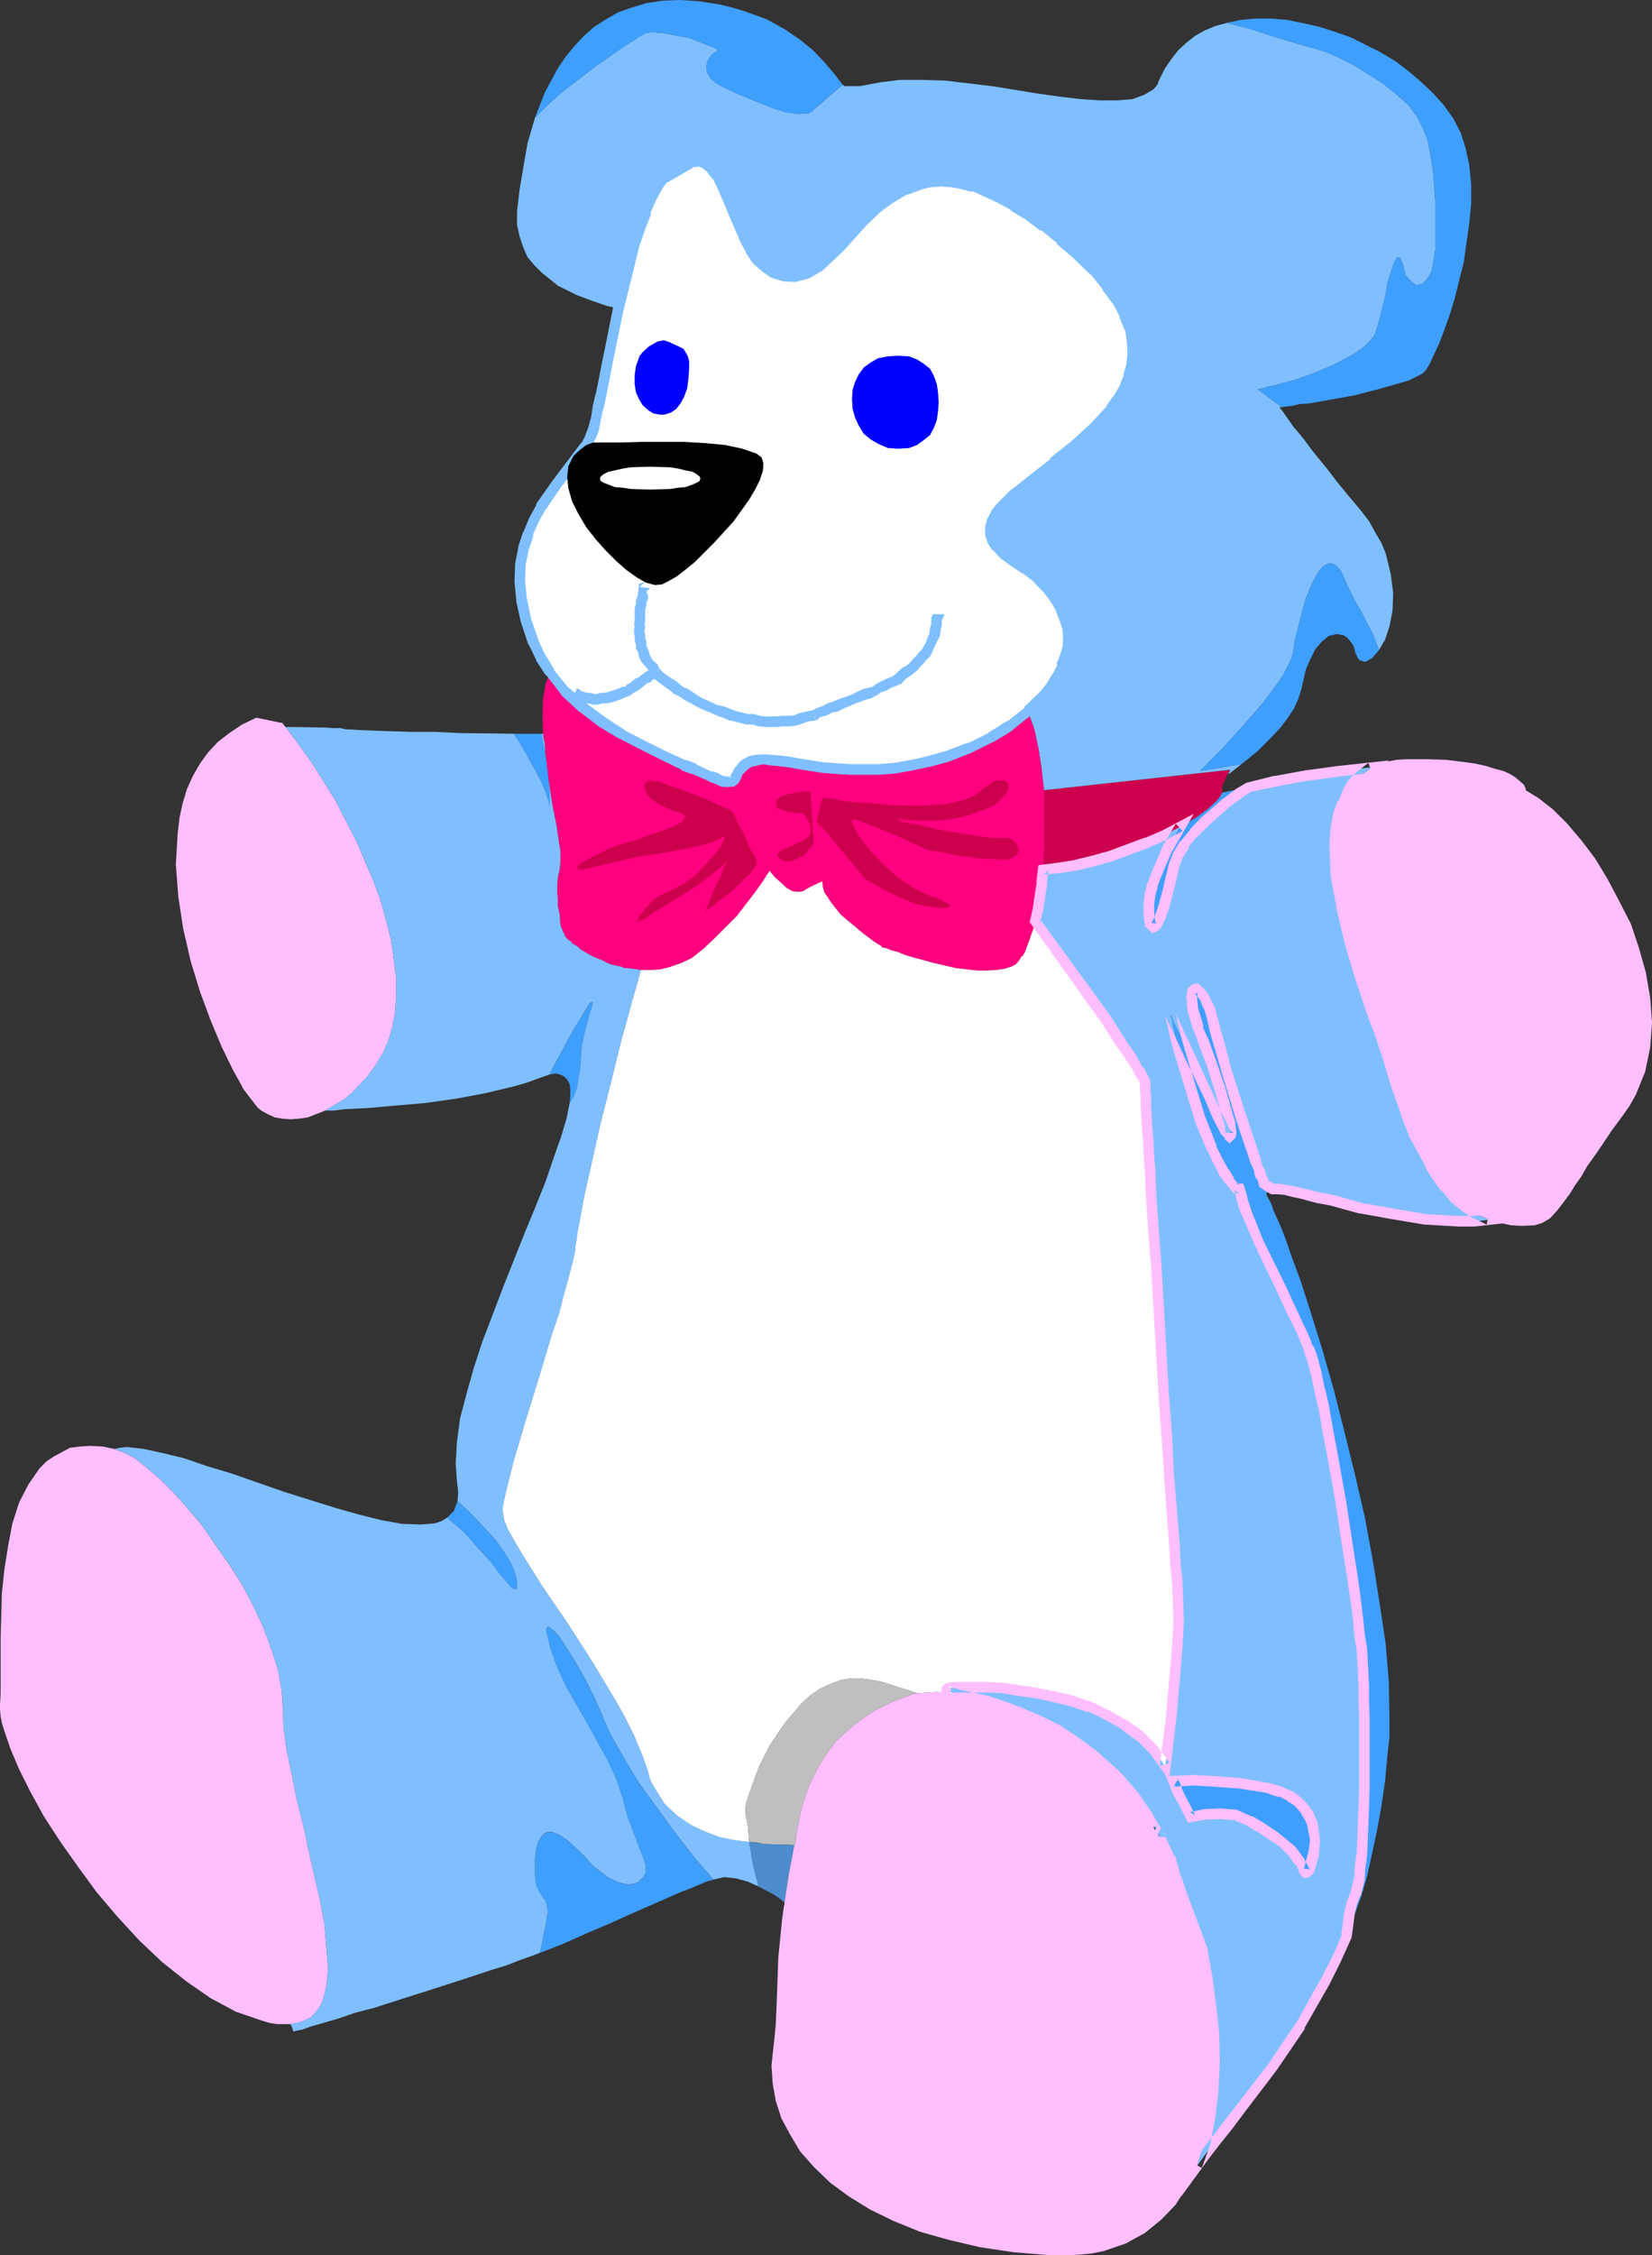 <?xml version="1.0" encoding="UTF-8" standalone="no"?>
<svg
   version="1.0"
   width="114.048mm"
   height="155.583mm"
   id="svg119"
   sodipodi:docname="Teddy Bear 32.wmf"
   xmlns:inkscape="http://www.inkscape.org/namespaces/inkscape"
   xmlns:sodipodi="http://sodipodi.sourceforge.net/DTD/sodipodi-0.dtd"
   xmlns="http://www.w3.org/2000/svg"
   xmlns:svg="http://www.w3.org/2000/svg">
  <rect width="100%" height="100%" fill="#333333" stroke="none"/>
  <sodipodi:namedview
     id="namedview119"
     pagecolor="#ffffff"
     bordercolor="#000000"
     borderopacity="0.25"
     inkscape:showpageshadow="2"
     inkscape:pageopacity="0.0"
     inkscape:pagecheckerboard="0"
     inkscape:deskcolor="#d1d1d1"
     inkscape:document-units="mm" />
  <defs
     id="defs1">
    <pattern
       id="WMFhbasepattern"
       patternUnits="userSpaceOnUse"
       width="6"
       height="6"
       x="0"
       y="0" />
  </defs>
  <path
     style="fill:#ffbfff;fill-opacity:1;fill-rule:evenodd;stroke:none"
     d="m 102.269,268.241 0.808,-4.201 0.323,-4.201 v -4.686 l -0.646,-4.848 -0.646,-5.009 -1.292,-5.009 -1.454,-5.332 -1.939,-5.333 -4.524,-10.503 -5.332,-10.342 -6.139,-9.857 -6.624,-9.049 -0.323,-0.323 -0.646,-0.808 v -0.162 l -6.947,-1.454 -3.716,1.778 -3.393,2.262 -2.908,2.262 -2.585,2.747 -2.1,2.909 -1.939,3.393 -1.454,3.232 -1.131,3.717 -0.808,3.717 -0.485,4.04 -0.485,8.241 0.646,8.403 1.292,8.403 1.939,8.403 2.423,7.918 2.747,7.433 2.908,6.948 2.908,5.979 1.454,2.585 1.292,2.424 1.454,1.939 1.131,1.454 1.131,1.454 0.969,0.808 1.777,0.97 1.777,0.808 1.939,0.323 2.1,0.162 2.262,-0.162 2.262,-0.323 4.524,-1.778 2.1,-1.293 2.585,-1.454 2.423,-1.939 2.1,-2.262 2.1,-2.262 1.939,-2.747 1.777,-2.909 1.454,-3.232 z"
     id="path1" />
  <path
     style="fill:#ffbfff;fill-opacity:1;fill-rule:evenodd;stroke:none"
     d="m 398.088,206.029 v -0.485 l -0.485,-0.97 -1.292,-1.131 -0.969,-0.808 -1.292,-0.808 -1.777,-0.808 -1.939,-0.485 -2.585,-0.808 -2.908,-0.646 -3.554,-0.485 -4.039,-0.485 -5.008,-0.162 h -5.17 l -2.747,0.162 -2.423,0.485 -2.1,0.485 -1.939,0.97 -3.554,2.747 -1.292,1.616 -1.292,1.778 -1.292,3.07 -1.131,3.393 -0.646,3.555 -0.485,3.878 0.323,3.878 0.162,4.04 1.616,8.888 2.1,8.726 2.585,8.888 2.908,8.564 2.908,8.08 1.777,5.494 0.969,3.07 0.969,3.393 2.262,6.787 2.747,7.11 3.554,6.625 1.939,3.07 2.262,2.909 2.262,2.747 2.747,2.262 2.908,1.939 3.393,1.454 2.747,0.808 2.908,0.646 2.908,0.162 3.393,-0.162 1.939,-0.646 1.939,-1.131 1.939,-2.101 2.1,-2.747 1.292,-1.778 1.292,-2.101 1.616,-2.262 1.454,-2.585 2.1,-2.909 2.1,-3.07 2.262,-3.393 2.747,-3.717 1.939,-2.747 1.616,-2.909 2.423,-5.979 1.292,-6.302 0.485,-6.464 -0.485,-6.464 -1.131,-6.625 -1.777,-6.302 -2.1,-6.302 -3.07,-5.979 -3.07,-5.817 -3.231,-5.333 -3.554,-4.686 -3.716,-4.363 -3.716,-3.717 -3.716,-2.909 z"
     id="path2" />
  <path
     style="fill:#ffbfff;fill-opacity:1;fill-rule:evenodd;stroke:none"
     d="m 73.834,445.83 -0.323,-5.009 -0.969,-5.494 -1.777,-5.494 -2.1,-5.656 -2.585,-5.494 -2.908,-5.494 -3.393,-5.333 -3.554,-5.009 -3.393,-5.009 -3.716,-4.363 -3.716,-4.201 -3.554,-3.555 -3.554,-3.07 -3.07,-2.424 -2.747,-1.454 -2.585,-0.97 -3.07,-0.646 -3.231,-0.162 -2.747,0.162 -2.585,0.323 -2.1,1.131 -2.1,1.131 -1.939,1.293 -1.777,1.778 -2.908,4.201 -2.423,4.686 -1.777,5.494 -1.131,5.979 -0.969,6.14 -0.646,6.14 -0.162,6.14 -0.162,5.817 v 14.058 L 0,444.537 v 1.293 l 0.162,1.616 0.323,1.778 0.646,2.101 1.616,4.686 2.262,5.332 2.908,5.817 3.554,6.464 4.201,6.464 4.685,6.625 4.847,6.625 5.493,6.464 5.655,6.14 5.978,5.656 6.301,5.009 6.301,4.363 6.624,3.555 6.624,2.262 2.1,0.646 2.1,0.323 h 3.393 l 1.939,-0.323 1.777,-0.646 1.616,-0.808 1.131,-1.131 0.969,-1.293 0.969,-1.778 0.969,-3.878 0.485,-4.686 -0.485,-5.494 -0.485,-5.979 -1.131,-6.14 -3.07,-13.412 -0.646,-3.232 -0.808,-3.555 -1.616,-6.464 -1.292,-6.464 -1.292,-6.14 -0.808,-5.656 z"
     id="path3" />
  <path
     style="fill:#cc004c;fill-opacity:1;fill-rule:evenodd;stroke:none"
     d="m 272.393,206.029 0.162,10.342 -0.323,10.342 2.908,-0.162 3.231,-0.485 7.109,-1.454 7.432,-2.424 7.432,-2.909 6.624,-3.07 3.07,-1.778 2.585,-1.616 2.423,-1.616 1.777,-1.454 1.292,-1.616 0.808,-1.454 v -1.616 l 1.292,-3.07 0.808,-1.293 z"
     id="path4" />
  <path
     style="fill:#7fbfff;fill-opacity:1;fill-rule:evenodd;stroke:none"
     d="m 321.023,200.696 -0.485,0.97 h 0.323 l 0.162,-0.162 2.908,-2.262 -10.825,1.778 0.162,-0.162 0.808,-0.808 1.131,-1.131 1.616,-1.616 1.777,-1.778 1.939,-2.101 4.362,-4.848 4.524,-5.171 3.877,-5.171 1.616,-2.424 1.131,-2.262 0.969,-1.939 0.485,-1.778 0.162,-1.778 0.485,-2.262 1.131,-4.363 1.292,-5.009 1.777,-4.201 0.969,-1.939 0.969,-1.616 0.969,-0.97 1.292,-0.808 h 0.969 l 1.131,0.646 1.131,1.131 0.969,2.101 1.454,3.232 1.454,2.909 1.454,2.424 1.131,2.262 2.1,4.04 1.454,3.878 1.616,-2.747 1.131,-3.393 0.808,-4.201 0.162,-4.525 -0.646,-5.009 -1.292,-5.333 -1.131,-2.747 -1.616,-2.747 -1.616,-2.909 -2.1,-2.747 -3.393,-4.04 -2.908,-3.555 -2.585,-3.393 -2.262,-2.747 -1.939,-2.424 -1.777,-2.424 -1.454,-1.778 -1.292,-1.454 -0.969,-1.454 -0.808,-1.131 -1.131,-1.616 -0.646,-0.808 -0.162,-0.162 h 0.646 l -6.301,-4.686 h 0.323 l 0.808,-0.162 1.454,-0.485 1.939,-0.323 2.1,-0.646 2.585,-0.646 5.17,-1.778 5.655,-2.424 5.17,-2.747 2.1,-1.454 1.777,-1.616 1.454,-1.778 0.646,-1.939 1.131,-4.201 0.969,-3.878 0.646,-3.717 0.969,-3.07 0.808,-2.424 0.485,-0.485 0.162,-0.646 h 0.323 l 0.485,0.162 0.323,0.808 0.485,1.131 0.646,2.585 1.454,1.616 1.292,0.97 1.454,-0.162 1.292,-1.293 0.646,-0.97 0.646,-1.131 0.323,-1.616 0.323,-1.939 0.323,-2.101 v -2.585 -10.019 l -0.323,-4.201 -0.323,-4.201 -0.646,-3.878 -0.646,-3.555 -1.292,-3.232 -1.454,-2.909 -2.262,-3.07 -3.07,-2.747 -3.554,-2.909 -3.877,-2.424 -3.877,-2.424 -3.877,-1.939 -3.716,-1.616 -3.231,-0.97 -1.939,-0.485 -2.262,-0.646 -5.816,-1.778 -5.978,-1.939 -6.301,-1.616 -2.908,0.808 -2.747,1.131 -2.585,1.454 -2.262,1.778 -2.1,1.939 -1.777,2.262 -1.777,2.585 -1.454,2.909 -0.485,1.293 -0.969,1.131 -2.423,1.454 -3.07,1.131 -4.039,0.323 h -4.362 l -5.17,-0.323 -5.332,-0.646 -5.816,-0.808 -11.956,-1.939 -12.279,-1.454 -5.816,-0.162 h -5.978 l -5.17,0.646 -5.17,0.97 h -4.201 v -0.162 l -0.323,-0.162 -3.877,3.232 -1.939,1.778 -1.616,1.293 -0.646,0.646 -0.969,0.485 -2.585,0.162 -3.231,-0.485 -3.231,-0.97 -6.786,-2.747 -3.393,-1.454 -2.747,-1.293 -2.1,-1.131 -1.454,-1.293 -0.808,-1.454 -0.162,-1.293 0.162,-1.454 0.646,-1.131 0.808,-0.97 0.969,-0.646 0.323,-0.162 -0.162,-0.323 -0.646,-0.485 -0.969,-0.323 -2.423,-0.97 -3.393,-1.293 -3.716,-0.646 -3.231,-0.646 -2.747,-0.162 -0.969,0.162 -0.808,0.162 -0.646,0.485 -0.969,0.485 -1.131,0.808 -1.616,0.97 -3.554,2.424 -4.201,2.909 -8.886,6.787 -4.039,3.555 -3.554,3.555 -1.939,6.625 -1.131,6.464 -0.969,5.817 -0.646,5.494 v 3.555 l 0.646,2.909 0.969,2.909 1.131,2.585 1.777,2.101 1.939,1.939 4.201,3.393 4.847,2.424 4.362,1.616 3.716,1.293 1.616,0.323 1.131,0.485 2.747,-11.15 1.454,-5.333 1.454,-4.686 1.616,-4.363 1.616,-3.717 1.454,-2.909 1.616,-1.939 7.27,-4.363 1.939,-0.162 1.777,0.808 1.616,1.293 1.292,1.778 1.131,2.424 1.292,2.585 2.262,5.817 2.585,5.817 1.616,2.747 1.454,2.424 2.262,1.939 2.1,1.454 2.747,0.808 2.908,0.162 3.07,-0.646 3.07,-1.778 2.585,-2.424 3.07,-2.909 2.908,-3.393 3.07,-3.232 3.07,-3.07 3.716,-2.747 4.039,-2.424 4.524,-1.616 2.262,-0.323 2.747,-0.162 2.585,0.162 2.908,0.323 3.07,0.808 3.231,1.454 3.393,1.454 3.554,1.939 3.877,2.585 4.201,2.909 4.201,3.555 4.524,3.878 4.362,4.201 3.393,4.04 2.585,3.717 2.1,3.717 1.292,3.555 0.646,3.555 0.162,3.07 -0.485,3.232 -0.646,2.909 -1.292,2.909 -1.454,2.747 -1.939,2.747 -4.524,4.848 -5.17,4.686 -5.493,4.363 -5.008,4.04 -4.685,3.717 -1.939,1.939 -1.777,1.778 -1.454,1.778 -0.969,1.778 -0.323,1.778 v 1.778 l 0.323,1.778 1.292,1.454 1.616,1.778 2.423,1.778 3.554,2.424 3.07,2.424 2.585,2.585 1.939,2.585 1.616,2.585 0.969,2.424 0.808,2.585 0.162,2.747 -0.162,2.585 -0.646,2.262 -0.969,2.585 -1.131,2.585 -1.616,2.262 -1.777,2.424 -4.362,4.363 1.616,4.363 1.131,5.171 0.808,5.333 0.646,5.656 z"
     id="path5" />
  <path
     style="fill:#7fbfff;fill-opacity:1;fill-rule:evenodd;stroke:none"
     d="m 141.69,191.324 h -0.485 l 1.131,5.494 -0.162,-2.747 z"
     id="path6" />
  <path
     style="fill:#7fbfff;fill-opacity:1;fill-rule:evenodd;stroke:none"
     d="m 216.493,460.535 -0.969,1.778 -0.646,1.939 -1.131,4.686 1.777,-4.525 0.162,-0.162 0.969,-2.101 0.808,-2.101 -0.646,0.323 z"
     id="path7" />
  <path
     style="fill:#ffffff;fill-opacity:1;fill-rule:evenodd;stroke:none"
     d="m 177.718,251.113 0.323,-0.162 z"
     id="path8" />
  <path
     style="fill:#ffffff;fill-opacity:1;fill-rule:evenodd;stroke:none"
     d="m 264.153,251.921 0.808,-0.485 z"
     id="path9" />
  <path
     style="fill:#ffffff;fill-opacity:1;fill-rule:evenodd;stroke:none"
     d="m 267.546,247.881 1.292,-3.393 z"
     id="path10" />
  <path
     style="fill:#ffffff;fill-opacity:1;fill-rule:evenodd;stroke:none"
     d="m 174.971,252.082 0.323,-0.162 z"
     id="path11" />
  <path
     style="fill:#ffffff;fill-opacity:1;fill-rule:evenodd;stroke:none"
     d="m 172.386,252.729 0.646,-0.162 z"
     id="path12" />
  <path
     style="fill:#ffffff;fill-opacity:1;fill-rule:evenodd;stroke:none"
     d="m 268.839,244.326 0.646,-1.778 z"
     id="path13" />
  <path
     style="fill:#ffffff;fill-opacity:1;fill-rule:evenodd;stroke:none"
     d="m 266.092,250.143 0.485,-0.808 z"
     id="path14" />
  <path
     style="fill:#ffffff;fill-opacity:1;fill-rule:evenodd;stroke:none"
     d="m 266.9,249.173 0.646,-1.131 z"
     id="path15" />
  <path
     style="fill:#ffffff;fill-opacity:1;fill-rule:evenodd;stroke:none"
     d="m 232.326,444.052 -0.808,0.485 -0.969,0.323 0.969,-0.323 z"
     id="path16" />
  <path
     style="fill:#ffffff;fill-opacity:1;fill-rule:evenodd;stroke:none"
     d="m 261.084,448.415 -4.201,-1.454 -3.716,-1.293 3.716,1.293 z"
     id="path17" />
  <path
     style="fill:#ffffff;fill-opacity:1;fill-rule:evenodd;stroke:none"
     d="m 234.426,443.244 -1.292,0.646 z"
     id="path18" />
  <path
     style="fill:#ffffff;fill-opacity:1;fill-rule:evenodd;stroke:none"
     d="m 236.526,442.921 -1.292,0.162 z"
     id="path19" />
  <path
     style="fill:#ffffff;fill-opacity:1;fill-rule:evenodd;stroke:none"
     d="m 246.381,443.244 -1.777,-0.323 z"
     id="path20" />
  <path
     style="fill:#ffffff;fill-opacity:1;fill-rule:evenodd;stroke:none"
     d="m 227.963,446.476 -1.131,0.97 z"
     id="path21" />
  <path
     style="fill:#ffffff;fill-opacity:1;fill-rule:evenodd;stroke:none"
     d="m 238.788,442.436 -0.646,0.323 h -0.808 0.808 z"
     id="path22" />
  <path
     style="fill:#ffffff;fill-opacity:1;fill-rule:evenodd;stroke:none"
     d="m 230.387,445.022 -1.777,1.131 z"
     id="path23" />
  <path
     style="fill:#ffffff;fill-opacity:1;fill-rule:evenodd;stroke:none"
     d="m 219.885,455.364 -0.646,1.616 z"
     id="path24" />
  <path
     style="fill:#ffffff;fill-opacity:1;fill-rule:evenodd;stroke:none"
     d="m 249.936,444.537 -1.292,-0.485 -1.292,-0.485 1.292,0.485 z"
     id="path25" />
  <path
     style="fill:#ffffff;fill-opacity:1;fill-rule:evenodd;stroke:none"
     d="m 252.844,445.507 -2.908,-0.97 z"
     id="path26" />
  <path
     style="fill:#ffffff;fill-opacity:1;fill-rule:evenodd;stroke:none"
     d="m 224.409,449.708 -0.323,0.485 -0.646,0.485 0.646,-0.485 z"
     id="path27" />
  <path
     style="fill:#ffffff;fill-opacity:1;fill-rule:evenodd;stroke:none"
     d="m 222.955,451.486 -0.969,1.131 z"
     id="path28" />
  <path
     style="fill:#ffffff;fill-opacity:1;fill-rule:evenodd;stroke:none"
     d="m 221.501,453.425 -0.969,1.454 z"
     id="path29" />
  <path
     style="fill:#ffffff;fill-opacity:1;fill-rule:evenodd;stroke:none"
     d="m 243.635,442.921 -1.616,-0.485 z"
     id="path30" />
  <path
     style="fill:#ffffff;fill-opacity:1;fill-rule:evenodd;stroke:none"
     d="m 210.03,481.38 1.777,-6.464 1.939,-5.979 -1.939,5.979 z"
     id="path31" />
  <path
     style="fill:#ffffff;fill-opacity:1;fill-rule:evenodd;stroke:none"
     d="m 170.286,252.89 h -0.969 z"
     id="path32" />
  <path
     style="fill:#ffffff;fill-opacity:1;fill-rule:evenodd;stroke:none"
     d="m 217.462,460.05 0.808,-1.293 0.485,-0.97 -0.485,0.97 z"
     id="path33" />
  <path
     style="fill:#ffffff;fill-opacity:1;fill-rule:evenodd;stroke:none"
     d="m 261.245,448.577 4.847,1.778 5.17,2.262 5.17,2.585 5.332,3.232 5.008,3.393 5.17,4.363 4.685,4.848 4.524,5.656 v -0.162 l -4.524,-5.656 -4.685,-4.848 -5.17,-4.201 -5.008,-3.717 -5.332,-2.909 -5.17,-2.585 -5.17,-2.262 z"
     id="path34" />
  <path
     style="fill:#ffffff;fill-opacity:1;fill-rule:evenodd;stroke:none"
     d="m 239.757,442.436 h 1.292 z"
     id="path35" />
  <path
     style="fill:#ffffff;fill-opacity:1;fill-rule:evenodd;stroke:none"
     d="m 225.055,448.9 0.646,-0.323 0.485,-0.646 -0.485,0.646 z"
     id="path36" />
  <path
     style="fill:#ffffff;fill-opacity:1;fill-rule:evenodd;stroke:none"
     d="m 269.646,242.225 0.323,-1.939 z"
     id="path37" />
  <path
     style="fill:#ffffff;fill-opacity:1;fill-rule:evenodd;stroke:none"
     d="m 265.769,250.628 -0.485,0.485 z"
     id="path38" />
  <path
     style="fill:#ff7fff;fill-opacity:1;fill-rule:evenodd;stroke:none"
     d="m 221.986,452.617 -0.485,0.808 z"
     id="path39" />
  <path
     style="fill:#ff7fff;fill-opacity:1;fill-rule:evenodd;stroke:none"
     d="m 215.685,464.251 -0.162,0.162 z"
     id="path40" />
  <path
     style="fill:#ff7fff;fill-opacity:1;fill-rule:evenodd;stroke:none"
     d="m 223.44,450.678 -0.485,0.808 z"
     id="path41" />
  <path
     style="fill:#ff7fff;fill-opacity:1;fill-rule:evenodd;stroke:none"
     d="m 219.239,456.98 -0.485,0.808 z"
     id="path42" />
  <path
     style="fill:#ff7fff;fill-opacity:1;fill-rule:evenodd;stroke:none"
     d="m 303.251,480.087 1.939,3.555 z"
     id="path43" />
  <path
     style="fill:#ff7fff;fill-opacity:1;fill-rule:evenodd;stroke:none"
     d="m 220.532,454.879 -0.646,0.485 z"
     id="path44" />
  <path
     style="fill:#ff7fff;fill-opacity:1;fill-rule:evenodd;stroke:none"
     d="m 228.61,446.153 -0.323,0.323 h -0.323 0.323 z"
     id="path45" />
  <path
     style="fill:#ff7fff;fill-opacity:1;fill-rule:evenodd;stroke:none"
     d="m 226.832,447.446 -0.646,0.485 z"
     id="path46" />
  <path
     style="fill:#ff7fff;fill-opacity:1;fill-rule:evenodd;stroke:none"
     d="M 244.604,442.921 H 243.635 Z"
     id="path47" />
  <path
     style="fill:#ff7fff;fill-opacity:1;fill-rule:evenodd;stroke:none"
     d="m 242.019,442.436 h -0.969 z"
     id="path48" />
  <path
     style="fill:#ff7fff;fill-opacity:1;fill-rule:evenodd;stroke:none"
     d="m 253.167,445.668 -0.323,-0.162 z"
     id="path49" />
  <path
     style="fill:#ff7fff;fill-opacity:1;fill-rule:evenodd;stroke:none"
     d="m 247.351,443.568 -0.969,-0.323 z"
     id="path50" />
  <path
     style="fill:#ff7fff;fill-opacity:1;fill-rule:evenodd;stroke:none"
     d="m 230.548,444.86 -0.162,0.162 z"
     id="path51" />
  <path
     style="fill:#ff7fff;fill-opacity:1;fill-rule:evenodd;stroke:none"
     d="m 305.998,484.935 1.131,2.585 0.969,2.585 z"
     id="path52" />
  <path
     style="fill:#ff7fff;fill-opacity:1;fill-rule:evenodd;stroke:none"
     d="m 233.133,443.891 -0.808,0.162 z"
     id="path53" />
  <path
     style="fill:#ff7fff;fill-opacity:1;fill-rule:evenodd;stroke:none"
     d="m 235.234,443.083 -0.485,0.162 h -0.323 0.323 z"
     id="path54" />
  <path
     style="fill:#ff7fff;fill-opacity:1;fill-rule:evenodd;stroke:none"
     d="m 237.334,442.76 -0.808,0.162 z"
     id="path55" />
  <path
     style="fill:#ff7fff;fill-opacity:1;fill-rule:evenodd;stroke:none"
     d="m 261.245,448.577 -0.162,-0.162 z"
     id="path56" />
  <path
     style="fill:#ff7fff;fill-opacity:1;fill-rule:evenodd;stroke:none"
     d="m 238.788,442.436 h 0.969 z"
     id="path57" />
  <path
     style="fill:#ff7fff;fill-opacity:1;fill-rule:evenodd;stroke:none"
     d="m 224.409,449.708 0.485,-0.323 0.162,-0.485 -0.162,0.485 z"
     id="path58" />
  <path
     style="fill:#ff007f;fill-opacity:1;fill-rule:evenodd;stroke:none"
     d="m 143.144,203.282 0.969,6.464 1.131,5.656 0.323,2.262 0.323,2.262 0.323,1.778 v 1.131 2.101 l -0.162,1.616 -0.485,2.262 -0.162,1.616 v 2.424 l 0.162,1.454 v 1.939 l 0.485,2.262 0.162,2.747 0.485,1.131 0.162,0.323 0.162,0.485 0.323,0.485 v 0.323 l 0.969,1.131 0.485,0.162 0.485,0.646 0.485,0.323 0.646,0.323 1.292,1.131 0.323,0.162 0.323,0.162 1.292,0.808 0.646,0.323 0.969,0.485 0.808,0.323 0.485,0.162 0.485,0.162 1.131,0.646 1.131,0.485 0.646,0.162 h 0.323 l 0.485,0.162 1.454,0.323 0.646,0.323 h 0.808 l 1.131,0.162 1.454,0.162 0.485,0.162 h 0.485 2.1 0.969 l 2.1,-0.162 0.646,-0.162 1.939,-0.485 0.323,-0.162 2.423,-0.808 0.323,-0.162 2.423,-1.131 3.07,-2.424 2.908,-2.747 5.816,-5.817 4.847,-6.302 1.939,-2.747 1.777,-2.747 1.292,1.616 1.292,1.131 1.939,1.778 1.454,0.808 1.454,0.162 1.292,-0.162 1.292,-0.808 1.616,-0.808 2.1,-0.97 0.162,1.454 0.323,1.293 1.939,2.909 2.423,3.07 2.908,2.424 2.908,2.424 2.585,1.939 0.969,0.646 0.808,0.485 0.323,0.162 0.162,0.323 0.323,0.162 0.969,0.162 1.131,0.485 1.777,0.485 1.939,0.808 2.262,0.646 5.332,1.454 5.655,1.293 5.493,0.646 h 2.747 l 2.423,-0.162 2.1,-0.323 1.939,-0.646 0.808,-0.485 h 0.162 l 0.162,-0.323 0.485,-0.485 0.323,-0.485 0.485,-0.808 h 0.162 l 0.162,-0.162 0.646,-1.131 v -0.162 l 1.292,-3.393 v -0.162 l 0.646,-1.778 0.162,-0.323 0.323,-1.939 0.808,-3.232 v -0.162 l 0.646,-3.07 0.323,-3.232 v -0.808 l 0.485,-3.07 0.323,-10.342 -0.162,-10.342 -0.646,-5.656 -0.808,-5.333 -1.131,-5.171 -1.616,-4.363 -4.685,3.717 -5.008,3.07 -5.493,2.747 -5.816,2.101 -4.685,1.454 -4.524,0.97 -4.524,0.808 -4.039,0.323 h -7.917 l -6.786,-0.646 -6.139,-0.97 -2.747,-0.323 -2.423,-0.485 -2.262,-0.162 -1.939,-0.162 -1.777,0.162 -1.454,0.485 -1.292,0.485 -0.808,0.646 -1.131,1.293 -0.485,1.293 -0.646,0.97 -0.646,0.485 h -1.292 l -1.131,-0.162 -1.454,-0.646 -1.777,-0.485 -2.1,-0.97 -2.1,-0.97 -2.585,-0.97 -5.17,-2.424 -5.493,-2.747 -5.655,-2.909 -5.17,-3.393 -5.008,-3.717 -4.685,-4.201 -3.877,-4.848 -1.131,3.07 -0.646,3.878 -0.162,4.363 0.162,4.686 0.485,2.747 0.162,2.747 0.323,3.232 z"
     id="path59" />
  <path
     style="fill:#ff007f;fill-opacity:1;fill-rule:evenodd;stroke:none"
     d="m 271.747,229.783 v 0.808 z"
     id="path60" />
  <path
     style="fill:#ff007f;fill-opacity:1;fill-rule:evenodd;stroke:none"
     d="m 269.485,242.548 0.162,-0.323 z"
     id="path61" />
  <path
     style="fill:#ff007f;fill-opacity:1;fill-rule:evenodd;stroke:none"
     d="m 173.032,252.567 1.939,-0.485 z"
     id="path62" />
  <path
     style="fill:#ff007f;fill-opacity:1;fill-rule:evenodd;stroke:none"
     d="m 147.344,243.679 -0.323,-0.485 -0.162,-0.485 0.162,0.485 z"
     id="path63" />
  <path
     style="fill:#ff007f;fill-opacity:1;fill-rule:evenodd;stroke:none"
     d="m 170.286,252.89 2.1,-0.162 z"
     id="path64" />
  <path
     style="fill:#ff007f;fill-opacity:1;fill-rule:evenodd;stroke:none"
     d="m 175.294,251.921 2.423,-0.808 z"
     id="path65" />
  <path
     style="fill:#ff007f;fill-opacity:1;fill-rule:evenodd;stroke:none"
     d="m 146.698,242.387 -0.485,-1.131 z"
     id="path66" />
  <path
     style="fill:#ff007f;fill-opacity:1;fill-rule:evenodd;stroke:none"
     d="m 267.546,248.042 v -0.162 z"
     id="path67" />
  <path
     style="fill:#ff007f;fill-opacity:1;fill-rule:evenodd;stroke:none"
     d="m 266.577,249.335 h 0.162 l 0.162,-0.162 -0.162,0.162 z"
     id="path68" />
  <path
     style="fill:#ff007f;fill-opacity:1;fill-rule:evenodd;stroke:none"
     d="m 268.839,244.487 v -0.162 z"
     id="path69" />
  <path
     style="fill:#ff007f;fill-opacity:1;fill-rule:evenodd;stroke:none"
     d="m 270.777,236.893 v 0.162 z"
     id="path70" />
  <path
     style="fill:#ff007f;fill-opacity:1;fill-rule:evenodd;stroke:none"
     d="m 169.317,252.89 h -2.1 z"
     id="path71" />
  <path
     style="fill:#ff007f;fill-opacity:1;fill-rule:evenodd;stroke:none"
     d="m 265.284,251.113 -0.162,0.323 h -0.162 0.162 z"
     id="path72" />
  <path
     style="fill:#ff007f;fill-opacity:1;fill-rule:evenodd;stroke:none"
     d="m 178.041,250.951 2.423,-1.131 z"
     id="path73" />
  <path
     style="fill:#ff007f;fill-opacity:1;fill-rule:evenodd;stroke:none"
     d="m 265.769,250.628 0.323,-0.485 z"
     id="path74" />
  <path
     style="fill:#ff007f;fill-opacity:1;fill-rule:evenodd;stroke:none"
     d="m 166.247,252.729 -1.454,-0.162 z"
     id="path75" />
  <path
     style="fill:#ff007f;fill-opacity:1;fill-rule:evenodd;stroke:none"
     d="m 163.662,252.405 h -0.808 l -0.646,-0.323 0.646,0.323 z"
     id="path76" />
  <path
     style="fill:#ff007f;fill-opacity:1;fill-rule:evenodd;stroke:none"
     d="m 153.645,248.85 -1.292,-0.808 z"
     id="path77" />
  <path
     style="fill:#ff007f;fill-opacity:1;fill-rule:evenodd;stroke:none"
     d="m 149.768,246.265 -0.485,-0.323 -0.485,-0.646 0.485,0.646 z"
     id="path78" />
  <path
     style="fill:#ff007f;fill-opacity:1;fill-rule:evenodd;stroke:none"
     d="m 156.069,249.981 -0.808,-0.323 -0.969,-0.485 0.969,0.485 z"
     id="path79" />
  <path
     style="fill:#ff007f;fill-opacity:1;fill-rule:evenodd;stroke:none"
     d="m 158.169,250.951 -1.131,-0.646 z"
     id="path80" />
  <path
     style="fill:#ff007f;fill-opacity:1;fill-rule:evenodd;stroke:none"
     d="m 160.754,251.759 -0.808,-0.162 -0.646,-0.162 0.646,0.162 h 0.323 z"
     id="path81" />
  <path
     style="fill:#ff007f;fill-opacity:1;fill-rule:evenodd;stroke:none"
     d="m 151.706,247.719 -1.292,-1.131 z"
     id="path82" />
  <path
     style="fill:#ff007f;fill-opacity:1;fill-rule:evenodd;stroke:none"
     d="m 148.314,245.134 -0.969,-1.131 z"
     id="path83" />
  <path
     style="fill:#3f9fff;fill-opacity:1;fill-rule:evenodd;stroke:none"
     d="m 143.467,429.348 1.939,5.494 2.423,5.171 5.493,9.534 5.17,9.372 2.262,4.848 1.777,5.333 1.292,4.848 1.616,4.201 1.292,3.555 1.131,2.747 0.646,2.101 v 1.778 l -0.808,1.293 -1.454,1.293 -1.292,0.323 -0.969,0.162 -2.423,-0.485 -2.423,-1.131 -2.1,-1.454 -2.262,-1.778 -1.454,-1.616 -0.969,-1.131 -0.485,-0.323 -0.162,-0.323 -0.323,-0.323 -1.292,-1.131 -1.939,-1.778 -2.1,-1.454 -2.1,-0.808 h -0.969 l -1.131,0.485 -0.646,0.808 -0.808,1.293 -0.485,1.778 -0.323,2.424 v 4.201 l 0.162,1.778 0.162,1.131 0.808,1.778 0.808,1.293 0.808,0.97 0.323,1.131 0.323,1.778 -0.323,1.293 -0.162,1.616 -1.616,7.756 5.816,-2.262 6.139,-2.747 6.462,-2.747 6.462,-2.909 6.301,-2.747 5.493,-2.424 2.585,-0.97 2.262,-0.97 1.939,-0.808 1.777,-0.485 -1.292,-1.616 -1.616,-1.778 -1.777,-2.101 -1.939,-2.424 -4.201,-5.494 -4.201,-5.817 -4.362,-5.979 -3.716,-6.14 -3.231,-5.656 -1.292,-2.585 -0.969,-2.262 -2.1,-5.009 -2.747,-5.494 -2.908,-5.009 -2.747,-4.363 -1.131,-1.778 -1.292,-1.293 -0.969,-0.808 -0.485,-0.323 -0.485,0.162 -0.162,0.97 0.485,1.778 z"
     id="path84" />
  <path
     style="fill:#3f9fff;fill-opacity:1;fill-rule:evenodd;stroke:none"
     d="m 134.904,412.219 -0.646,-2.585 -1.292,-2.747 -1.777,-2.747 -2.1,-2.909 -5.008,-5.333 -2.262,-2.262 -2.423,-2.262 -0.969,2.585 -1.777,1.778 4.362,3.717 3.716,4.201 3.393,3.717 2.423,3.232 1.292,1.454 0.969,1.131 0.646,0.808 0.646,0.323 0.323,0.162 0.485,-0.323 z"
     id="path85" />
  <path
     style="fill:#3f9fff;fill-opacity:1;fill-rule:evenodd;stroke:none"
     d="m 301.636,477.502 0.485,-0.162 0.808,-0.323 1.939,-0.97 2.747,-1.131 3.231,-1.131 3.716,-0.485 4.039,-0.485 3.877,0.646 3.716,1.293 3.393,2.262 3.07,1.939 2.423,1.778 1.777,1.616 1.454,1.778 0.969,1.454 0.808,1.293 0.323,1.293 0.162,0.162 0.485,-0.162 0.485,-0.646 0.485,-1.131 0.808,-2.909 0.323,-3.717 -0.808,-4.201 -0.808,-1.939 -1.131,-1.939 -1.616,-1.778 -2.1,-1.616 -2.585,-1.131 -3.231,-0.97 -8.24,-1.131 -3.877,-0.485 -3.554,-0.162 -3.393,-0.162 h -3.07 l -2.747,0.162 -2.585,0.485 -0.808,6.948 -0.485,2.909 z"
     id="path86" />
  <path
     style="fill:#3f9fff;fill-opacity:1;fill-rule:evenodd;stroke:none"
     d="m 301.636,477.502 -0.162,-0.323 -0.323,-0.646 v 0.162 z"
     id="path87" />
  <path
     style="fill:#3f9fff;fill-opacity:1;fill-rule:evenodd;stroke:none"
     d="m 301.151,476.694 0.323,0.97 0.162,-0.162 z"
     id="path88" />
  <path
     style="fill:#3f9fff;fill-opacity:1;fill-rule:evenodd;stroke:none"
     d="m 330.878,312.356 -0.485,-0.97 0.323,-0.808 0.485,-0.323 0.808,-0.162 -0.969,-0.646 -1.131,-0.808 -0.323,-0.808 -0.485,-1.131 -0.646,-1.778 -0.808,-1.939 -0.646,-2.585 -1.131,-2.585 -1.939,-5.979 -4.039,-13.089 -1.777,-6.302 -0.808,-2.747 -0.485,-2.424 -0.646,-2.424 -0.646,-1.939 -0.646,-1.616 -0.646,-1.293 -0.808,-1.131 -0.646,-0.646 -0.485,-0.323 h -0.646 l -0.323,0.323 -0.162,0.808 -0.323,0.97 0.323,1.616 0.162,1.616 0.485,2.262 0.808,2.747 1.131,2.909 2.423,6.302 1.939,5.979 1.616,5.171 0.485,2.262 0.646,1.939 0.162,1.616 0.162,0.97 -0.162,0.808 -0.162,0.162 -0.323,-0.323 -0.808,-0.97 -0.808,-1.616 -1.131,-2.424 -2.423,-5.171 -2.262,-5.009 -2.262,-4.363 -1.777,-4.04 -1.454,-3.232 -1.292,-2.585 -0.646,-1.616 -0.323,-0.323 v -0.162 0.323 l 0.485,1.131 0.323,1.939 0.646,2.424 0.808,2.909 0.969,3.393 2.1,7.433 2.585,7.756 2.908,7.433 1.616,3.393 1.454,2.909 1.616,2.262 1.616,2.101 h 0.969 l 0.323,1.616 0.646,2.101 0.808,2.262 0.969,2.424 2.262,5.656 5.978,12.119 2.585,5.817 2.585,5.332 0.969,2.262 0.808,1.939 0.969,2.747 0.969,3.717 0.969,4.525 1.292,5.009 0.969,5.656 1.131,5.817 2.1,12.766 1.939,12.604 0.969,6.14 0.808,5.656 0.808,5.333 0.323,4.686 0.646,3.878 0.162,3.07 0.162,3.07 0.323,3.393 v 4.04 l 0.162,4.04 v 18.745 l -0.485,9.049 -0.162,4.363 -0.162,3.717 -0.323,3.393 -0.323,2.909 -0.485,2.424 -0.485,1.616 -0.969,2.262 -0.485,2.747 -0.808,5.979 3.716,-10.18 1.616,-5.494 1.292,-5.979 1.292,-5.979 1.131,-6.302 0.969,-6.625 0.646,-7.11 0.485,-4.201 v -4.525 l -0.162,-9.695 -0.808,-10.019 -1.616,-10.827 -1.777,-11.15 -2.1,-11.311 -2.585,-11.15 -2.747,-11.15 -2.747,-10.827 -2.908,-10.18 -2.908,-9.372 -2.747,-8.564 -2.747,-7.433 -1.131,-3.393 -1.131,-2.909 -1.131,-2.585 -0.969,-2.101 -0.646,-1.939 z"
     id="path89" />
  <path
     style="fill:#3f9fff;fill-opacity:1;fill-rule:evenodd;stroke:none"
     d="m 320.215,201.989 0.808,-0.485 -0.162,0.162 h -0.323 z"
     id="path90" />
  <path
     style="fill:#3f9fff;fill-opacity:1;fill-rule:evenodd;stroke:none"
     d="m 307.936,215.563 -3.554,6.14 -2.423,5.979 -1.292,2.909 -0.485,2.585 -0.485,2.585 v 2.101 l 0.323,1.778 0.162,1.131 0.323,0.646 0.485,0.323 0.323,-0.162 0.323,-0.323 0.969,-2.101 1.131,-2.585 0.969,-3.555 1.616,-7.433 1.131,-2.747 1.616,-2.747 2.423,-2.909 2.908,-2.909 5.816,-5.171 3.07,-2.101 2.423,-1.778 -3.716,0.808 -3.07,0.646 -0.646,1.131 -0.808,0.97 -2.262,2.101 -3.07,2.262 z"
     id="path91" />
  <path
     style="fill:#3f9fff;fill-opacity:1;fill-rule:evenodd;stroke:none"
     d="m 143.144,203.282 -0.808,-6.464 -1.131,-5.494 h -7.109 l 1.131,1.778 1.454,2.424 3.07,5.494 1.454,2.747 1.131,2.747 0.808,2.262 0.323,1.778 v 0.646 -3.878 z"
     id="path92" />
  <path
     style="fill:#3f9fff;fill-opacity:1;fill-rule:evenodd;stroke:none"
     d="m 143.144,203.282 -0.485,-3.232 -0.323,-3.232 z"
     id="path93" />
  <path
     style="fill:#3f9fff;fill-opacity:1;fill-rule:evenodd;stroke:none"
     d="m 337.502,169.832 -0.485,1.778 -0.969,1.939 -1.131,2.262 -1.616,2.424 -3.877,5.171 -4.524,5.171 -4.362,4.848 -1.939,2.101 -1.777,1.778 -1.616,1.616 -1.131,1.131 -0.808,0.808 -0.162,0.162 10.825,-1.778 4.201,-3.393 3.231,-3.232 2.747,-2.909 1.939,-2.585 1.616,-2.424 1.131,-2.585 0.808,-2.585 1.131,-5.009 1.131,-2.585 1.292,-2.585 1.616,-1.939 1.939,-1.616 2.1,-0.485 1.777,0.323 0.969,0.646 0.808,0.97 0.808,1.131 0.485,1.778 0.485,1.131 0.485,0.808 1.616,0.485 0.808,-0.485 0.969,-0.485 1.777,-2.101 -1.454,-3.878 -2.1,-4.04 -1.131,-2.262 -1.454,-2.424 -1.454,-2.909 -1.454,-3.232 -0.969,-2.101 -1.131,-1.131 -1.131,-0.646 h -0.969 l -1.292,0.808 -0.969,0.97 -0.969,1.616 -0.969,1.939 -1.777,4.201 -1.292,5.009 -1.131,4.363 -0.485,2.262 z"
     id="path94" />
  <path
     style="fill:#3f9fff;fill-opacity:1;fill-rule:evenodd;stroke:none"
     d="m 369.815,30.541 1.454,2.909 1.292,3.232 0.646,3.555 0.646,3.878 0.323,4.201 0.323,4.201 v 10.019 2.585 l -0.323,2.101 -0.323,1.939 -0.323,1.616 -0.646,1.131 -0.646,0.97 -1.292,1.293 -1.454,0.162 -1.292,-0.97 -1.454,-1.616 -0.646,-2.585 -0.485,-1.131 -0.323,-0.808 -0.485,-0.162 h -0.323 l -0.162,0.646 -0.485,0.485 -0.808,2.424 -0.969,3.07 -0.646,3.717 -2.1,8.08 -0.646,1.939 -1.454,1.778 -1.777,1.616 -2.1,1.454 -5.17,2.747 -5.655,2.424 -5.17,1.778 -2.585,0.646 -2.1,0.646 -1.939,0.323 -1.454,0.485 -0.808,0.162 h -0.323 l 6.301,4.686 1.131,-0.162 1.454,-0.162 2.1,-0.485 2.423,-0.162 5.493,-0.97 6.301,-1.131 6.301,-1.616 5.655,-1.616 2.262,-0.646 1.939,-0.97 1.616,-0.808 0.969,-0.97 0.969,-1.616 0.969,-2.101 1.454,-3.07 1.292,-3.393 1.454,-4.04 1.292,-4.201 2.423,-9.695 1.454,-10.342 0.485,-5.009 v -4.848 l -0.485,-5.009 -0.969,-4.525 -1.292,-4.04 -1.939,-3.717 -2.423,-3.393 -2.747,-3.07 -3.07,-2.909 -3.393,-2.909 -3.393,-2.585 -4.039,-2.424 -7.755,-3.878 -4.201,-1.454 -4.039,-1.293 -4.362,-0.97 -4.039,-0.808 -4.039,-0.323 h -4.039 l -3.877,0.323 -3.716,0.808 6.301,1.616 5.978,1.939 5.816,1.778 2.262,0.646 1.939,0.485 3.231,0.97 3.716,1.616 3.877,1.939 3.877,2.424 3.877,2.424 3.554,2.909 3.07,2.747 z"
     id="path95" />
  <path
     style="fill:#3f9fff;fill-opacity:1;fill-rule:evenodd;stroke:none"
     d="m 168.186,8.726 0.808,-0.162 0.969,-0.162 2.747,0.162 3.231,0.646 3.716,0.646 3.393,1.293 2.423,0.97 0.969,0.323 0.646,0.485 0.162,0.323 -0.323,0.162 -0.969,0.646 -0.808,0.97 -0.646,1.131 -0.162,1.454 0.162,1.293 0.808,1.454 1.454,1.293 2.1,1.131 2.747,1.293 3.393,1.454 6.786,2.747 3.231,0.97 3.231,0.485 2.585,-0.162 0.969,-0.485 0.646,-0.646 1.616,-1.293 1.939,-1.778 3.877,-3.232 -2.1,-2.747 -2.585,-3.07 -2.908,-3.07 -3.554,-2.909 -4.039,-2.747 -4.685,-2.585 -5.816,-2.101 -3.231,-0.97 -3.393,-0.808 L 182.403,0.323 177.556,0 l -4.524,0.162 -4.362,0.646 -3.716,1.131 -3.716,1.293 -3.07,1.778 -3.07,1.939 -2.747,2.424 -2.423,2.585 -2.262,2.747 -2.1,3.07 -3.393,6.302 -2.585,6.625 3.554,-3.555 4.039,-3.555 8.886,-6.787 4.201,-2.909 3.554,-2.424 1.616,-0.97 1.131,-0.808 0.969,-0.485 z"
     id="path96" />
  <path
     style="fill:#3f9fff;fill-opacity:1;fill-rule:evenodd;stroke:none"
     d="m 143.305,280.199 1.616,-0.323 1.292,0.323 0.969,0.485 0.808,0.808 0.646,1.131 0.162,1.454 v 1.454 l -0.162,2.101 1.131,-1.778 0.808,-2.262 0.323,-2.262 0.485,-2.585 0.162,-2.909 0.323,-3.393 0.808,-3.717 1.131,-4.201 0.485,-1.616 0.323,-1.131 v -0.485 h -0.162 l -0.646,0.323 -0.323,0.646 -0.808,1.293 -0.808,1.293 -2.1,3.393 -2.1,3.878 z"
     id="path97" />
  <path
     style="fill:#7fbfff;fill-opacity:1;fill-rule:evenodd;stroke:none"
     d="m 168.993,461.504 -1.616,-4.363 -1.939,-4.686 -2.423,-4.848 -2.747,-4.848 -6.139,-10.18 -6.462,-10.019 -3.231,-4.686 -3.07,-4.525 -2.747,-4.363 -2.423,-3.878 -2.1,-3.555 -1.616,-2.909 -0.969,-2.424 -0.323,-2.101 v -0.97 l 0.162,-1.131 0.646,-2.909 0.969,-3.878 1.131,-4.525 1.454,-4.848 1.616,-5.494 3.554,-11.473 3.393,-11.311 1.777,-5.171 1.292,-5.009 1.131,-4.04 0.969,-3.717 0.646,-2.747 0.162,-0.97 v -0.808 l 0.323,-1.616 0.323,-2.424 0.646,-3.232 0.646,-3.878 0.969,-4.525 1.131,-5.009 2.423,-10.827 2.908,-11.473 2.747,-11.15 1.454,-5.171 1.292,-4.848 1.292,-4.363 0.969,-3.717 h -0.485 l -0.485,-0.162 -1.454,-0.162 -1.131,-0.162 h -0.808 l -0.646,-0.323 -1.454,-0.323 -0.808,-0.162 -0.646,-0.162 -1.131,-0.485 -1.131,-0.646 -0.485,-0.162 -0.485,-0.162 -0.808,-0.323 -0.969,-0.485 -0.646,-0.323 -1.292,-0.808 -0.323,-0.162 -0.323,-0.162 -1.292,-1.131 -0.646,-0.323 -0.485,-0.323 -0.485,-0.646 -0.485,-0.162 -0.969,-1.131 v -0.323 l -0.323,-0.485 -0.162,-0.485 -0.162,-0.323 -0.485,-1.131 -0.162,-2.747 -0.485,-2.262 v -1.939 l -0.162,-1.454 v -2.424 l 0.162,-1.616 0.485,-2.262 0.162,-1.616 v -2.101 -1.131 l -0.323,-1.778 -0.323,-2.262 -0.323,-2.262 -1.131,-5.656 -0.969,-6.464 0.323,4.04 v 3.878 -0.646 l -0.323,-1.778 -0.808,-2.262 -1.131,-2.747 -1.454,-2.747 -3.07,-5.494 -1.454,-2.424 -1.131,-1.778 -13.894,-0.162 -6.624,-0.323 h -6.139 l -5.332,-0.162 -4.685,-0.162 -3.716,-0.162 -2.747,-0.162 h -0.646 l -1.454,-0.323 h -1.939 l -2.1,-0.162 -10.34,-0.162 0.323,0.323 6.624,9.049 6.139,9.857 5.332,10.342 4.524,10.503 1.939,5.333 1.454,5.332 1.292,5.009 0.646,5.009 0.646,4.848 v 4.686 l -0.323,4.201 -0.808,4.201 -0.969,3.232 -1.454,3.232 -1.777,2.909 -1.939,2.747 -2.1,2.262 -2.1,2.262 -2.423,1.939 -2.585,1.454 -2.1,1.293 h 2.423 l 2.423,-0.323 2.908,-0.162 3.393,-0.162 7.27,-0.646 7.593,-0.646 8.078,-1.131 7.755,-1.454 7.432,-1.778 3.393,-0.97 3.07,-1.131 2.747,-0.97 4.362,-8.08 2.1,-3.878 1.131,-1.778 0.969,-1.616 0.808,-1.293 0.808,-1.293 0.323,-0.646 0.646,-0.323 h 0.162 v 0.485 l -0.323,1.131 -0.485,1.616 -1.131,4.201 -0.808,3.717 -0.323,3.393 -0.162,2.909 -0.485,2.585 -0.323,2.262 -0.808,2.262 -1.131,1.778 -0.808,4.04 -1.454,4.848 -1.939,5.494 -2.1,6.14 -2.585,6.464 -2.747,6.625 -5.655,14.22 -5.493,14.382 -2.262,6.948 -1.939,6.948 -1.616,6.14 -0.808,6.14 -0.323,5.494 0.323,4.686 0.323,2.909 -0.162,2.262 2.423,2.262 2.262,2.262 5.008,5.333 2.1,2.909 1.777,2.747 1.292,2.747 0.646,2.585 v 1.939 l -0.485,0.323 -0.323,-0.162 -0.646,-0.323 -0.646,-0.808 -0.969,-1.131 -1.292,-1.454 -2.423,-3.232 -1.616,-1.778 -1.777,-1.939 -3.716,-4.201 -4.362,-3.717 -1.292,0.808 -1.777,0.646 -1.777,0.162 -2.1,0.162 -4.685,-0.162 -5.493,-0.97 -5.816,-1.454 -6.301,-1.778 -13.41,-4.201 -13.41,-4.686 -6.462,-1.939 -6.139,-2.101 -5.332,-1.293 -5.17,-1.131 -4.362,-0.485 -1.616,0.162 -1.616,0.323 2.585,0.97 2.747,1.454 3.07,2.424 3.554,3.07 3.554,3.555 3.716,4.201 3.716,4.363 3.393,5.009 3.554,5.009 3.393,5.333 2.908,5.494 2.585,5.494 2.1,5.656 1.777,5.494 0.969,5.494 0.323,5.009 0.162,4.848 0.808,5.656 1.292,6.14 1.292,6.464 1.616,6.464 0.808,3.555 0.646,3.232 3.07,13.412 1.131,6.14 0.485,5.979 0.485,5.494 -0.485,4.686 -0.969,3.878 -0.969,1.778 -0.969,1.293 -1.131,1.131 -1.616,0.808 -1.777,0.646 -1.939,0.323 0.485,0.97 0.162,0.646 0.162,0.323 h 0.162 l 0.485,-0.162 1.616,-0.323 2.262,-0.808 3.393,-0.97 3.877,-1.131 4.201,-1.454 5.008,-1.293 5.008,-1.616 10.663,-3.393 10.017,-3.232 4.847,-1.616 4.201,-1.293 3.716,-1.454 3.231,-1.131 1.616,-0.646 1.616,-7.756 0.162,-1.616 0.323,-1.293 -0.323,-1.778 -0.323,-1.131 -0.808,-0.97 -0.808,-1.293 -0.808,-1.778 -0.162,-1.131 -0.162,-1.778 v -4.201 l 0.323,-2.424 0.485,-1.778 0.808,-1.293 0.646,-0.808 1.131,-0.485 h 0.969 l 2.1,0.808 2.1,1.454 1.939,1.778 1.292,1.131 0.323,0.323 0.162,0.323 0.485,0.323 0.969,1.131 1.454,1.616 2.262,1.778 2.1,1.454 2.423,1.131 2.423,0.485 0.969,-0.162 1.292,-0.323 1.454,-1.293 0.808,-1.293 v -1.778 l -0.646,-2.101 -1.131,-2.747 -1.292,-3.555 -1.616,-4.201 -1.292,-4.848 -1.777,-5.333 -2.262,-4.848 -5.17,-9.372 -5.493,-9.534 -2.423,-5.171 -1.939,-5.494 -0.485,-2.262 -0.485,-1.778 0.162,-0.97 0.485,-0.162 0.485,0.323 0.969,0.808 1.292,1.293 1.131,1.778 2.747,4.363 2.908,5.009 2.747,5.494 2.1,5.009 0.969,2.262 1.292,2.585 3.231,5.656 3.716,6.14 4.362,5.979 4.201,5.817 4.201,5.494 1.939,2.424 1.777,2.101 1.616,1.778 1.292,1.616 2.908,-0.646 2.908,0.323 3.07,0.808 2.908,1.293 -1.454,-5.817 -0.485,-2.909 -0.485,-2.909 -3.877,-0.485 -3.877,-0.808 -3.877,-1.454 -3.716,-1.778 -3.554,-2.424 -3.231,-3.07 -2.423,-3.878 -1.292,-2.262 z"
     id="path98" />
  <path
     style="fill:#ffffff;fill-opacity:1;fill-rule:evenodd;stroke:none"
     d="m 131.188,394.121 0.323,2.101 0.969,2.424 1.616,2.909 2.1,3.555 2.423,3.878 2.747,4.363 3.07,4.525 3.231,4.686 6.462,10.019 6.139,10.18 2.747,4.848 2.423,4.848 1.939,4.686 1.616,4.363 0.646,2.585 1.292,2.262 2.423,3.878 3.231,3.07 3.554,2.424 3.716,1.778 3.877,1.454 3.877,0.808 3.877,0.485 -0.323,-3.878 -0.646,-3.555 v -1.131 l 0.162,-1.616 0.646,-1.939 0.808,-2.262 1.939,-5.332 2.908,-5.656 3.716,-5.494 4.362,-5.171 2.262,-2.101 2.585,-1.778 2.747,-1.293 2.747,-0.97 2.585,-0.485 h 2.423 l 5.332,0.808 5.008,1.616 4.685,1.454 4.847,-0.323 4.847,0.323 4.524,0.808 4.362,1.454 3.716,1.293 3.07,1.454 1.131,0.485 0.808,0.485 0.485,0.162 0.323,0.162 4.362,1.939 4.362,2.262 4.039,2.747 4.201,3.07 3.877,3.555 3.877,4.201 4.201,4.686 3.877,5.494 0.808,0.808 -4.362,-8.403 0.646,-0.97 1.292,-0.97 2.262,-0.808 2.423,-0.485 0.969,-6.464 0.808,-7.11 1.454,-14.058 0.485,-6.948 0.323,-6.464 v -5.817 l -0.323,-4.848 -0.162,-2.101 -0.162,-2.585 -0.162,-3.232 -0.323,-3.232 -0.323,-3.878 -0.162,-4.201 -0.808,-9.211 -0.646,-10.18 -0.646,-10.665 -1.454,-22.461 -0.646,-10.988 -0.646,-10.665 -0.646,-9.695 -0.162,-4.525 -0.485,-4.363 -0.162,-3.878 -0.162,-3.555 -0.162,-3.07 -0.323,-2.585 v -2.262 l -0.162,-1.616 v -1.778 l -0.162,-0.808 -0.646,-1.131 -0.969,-1.616 -1.131,-2.101 -1.616,-2.424 -1.616,-2.424 -4.039,-6.14 -4.685,-6.464 -4.685,-6.625 -4.847,-6.625 -4.362,-5.817 -0.323,1.939 -0.162,0.323 -0.646,1.778 v 0.162 l -1.292,3.393 v 0.162 l -0.646,1.131 -0.162,0.162 h -0.162 l -0.485,0.808 -0.323,0.485 -0.485,0.485 -0.162,0.323 h -0.162 l -0.808,0.485 -1.939,0.646 -2.1,0.323 -2.423,0.162 h -2.747 l -5.493,-0.646 -5.655,-1.293 -5.332,-1.454 -2.262,-0.646 -1.939,-0.808 -1.777,-0.485 -1.131,-0.485 -0.969,-0.162 -0.323,-0.162 -0.162,-0.323 -0.323,-0.162 -0.808,-0.485 -0.969,-0.646 -2.585,-1.939 -2.908,-2.424 -2.908,-2.424 -2.423,-3.07 -1.939,-2.909 -0.323,-1.293 -0.162,-1.454 -2.1,0.97 -1.616,0.808 -1.292,0.808 -1.292,0.162 -1.454,-0.162 -1.454,-0.808 -1.939,-1.778 -1.292,-1.131 -1.292,-1.616 -1.777,2.747 -1.939,2.747 -4.847,6.302 -5.816,5.817 -2.908,2.747 -3.07,2.424 -2.423,1.131 -0.323,0.162 -2.423,0.808 -0.323,0.162 -1.939,0.485 -0.646,0.162 -2.1,0.162 h -0.969 -2.1 l -0.969,3.717 -1.292,4.363 -1.292,4.848 -1.454,5.171 -2.747,11.15 -2.908,11.473 -2.423,10.827 -1.131,5.009 -0.969,4.525 -0.646,3.878 -0.646,3.232 -0.323,2.424 -0.323,1.616 v 0.808 l -0.162,0.97 -0.646,2.747 -0.969,3.717 -1.131,4.04 -1.292,5.009 -1.777,5.171 -3.393,11.311 -3.554,11.473 -1.616,5.494 -1.454,4.848 -1.131,4.525 -0.969,3.878 -0.646,2.909 -0.162,1.131 z"
     id="path99" />
  <path
     style="fill:#4c8ccc;fill-opacity:1;fill-rule:evenodd;stroke:none"
     d="m 207.284,481.057 -2.262,-0.162 h -2.585 l -3.231,-0.162 -3.716,-0.485 0.969,5.817 1.454,5.817 4.039,2.101 1.616,1.131 1.131,0.97 1.131,-7.433 z"
     id="path100" />
  <path
     style="fill:#bfbfbf;fill-opacity:1;fill-rule:evenodd;stroke:none"
     d="m 237.496,441.952 1.939,-0.485 -4.685,-1.454 -5.008,-1.616 -5.332,-0.808 h -2.423 l -2.585,0.485 -2.747,0.97 -2.747,1.293 -2.585,1.778 -2.262,2.101 -4.362,5.171 -3.716,5.494 -2.908,5.656 -1.939,5.332 -0.808,2.262 -0.646,1.939 -0.162,1.616 v 1.131 l 0.646,3.555 0.323,3.878 1.939,0.162 1.777,0.323 3.231,0.162 h 2.585 l 2.262,0.162 h 0.162 l 0.162,-0.97 0.162,-1.616 0.323,-1.939 0.485,-2.101 0.485,-2.585 0.808,-2.585 0.969,-2.909 1.292,-2.909 1.616,-3.07 1.939,-3.07 2.262,-3.07 2.908,-2.747 3.393,-2.747 3.716,-2.585 4.524,-2.262 z"
     id="path101" />
  <path
     style="fill:#ffbfff;fill-opacity:1;fill-rule:evenodd;stroke:none"
     d="m 308.098,490.106 -0.969,-2.585 -1.131,-2.585 -0.323,-0.485 -0.485,-0.808 -1.939,-3.555 -1.616,-2.585 -0.162,0.162 -0.323,-0.97 -0.808,-0.97 -3.877,-5.494 -4.201,-4.686 -3.877,-4.201 -3.877,-3.555 -4.201,-3.07 -4.039,-2.747 -4.362,-2.262 -4.362,-1.939 -0.323,-0.162 -0.485,-0.162 -0.808,-0.485 -1.131,-0.485 -3.07,-1.454 -3.716,-1.293 -4.362,-1.454 -4.524,-0.808 -4.847,-0.323 -4.847,0.323 -1.939,0.485 -5.008,1.939 -4.524,2.262 -3.716,2.585 -3.393,2.747 -2.908,2.747 -2.262,3.07 -1.939,3.07 -1.616,3.07 -1.292,2.909 -0.969,2.909 -0.808,2.585 -0.485,2.585 -0.485,2.101 -0.323,1.939 -0.162,1.616 -0.162,0.97 h -0.162 l -1.454,7.595 -1.131,7.433 v 0.485 l -0.162,0.485 -0.485,3.555 -0.969,9.857 -0.323,9.211 -0.162,4.201 -0.162,3.717 -0.323,3.555 -0.323,2.909 -0.485,4.525 0.323,4.686 0.808,4.525 1.454,4.525 2.262,4.201 2.585,4.363 3.554,4.04 4.362,4.201 4.847,3.555 5.493,3.393 6.301,3.07 6.786,2.747 7.432,2.101 8.24,1.939 8.724,1.293 9.694,0.808 h 3.716 l 3.716,-0.162 3.231,-0.323 3.231,-0.646 5.655,-1.939 5.008,-2.747 4.362,-3.555 3.716,-3.878 2.908,-4.686 2.585,-5.333 1.454,-4.201 1.292,-4.525 0.808,-4.686 0.485,-4.686 0.646,-10.019 -0.646,-10.019 -1.131,-10.18 -1.939,-9.534 -2.423,-8.888 -1.292,-4.04 z"
     id="path102" />
  <path
     style="fill:#7fbfff;fill-opacity:1;fill-rule:evenodd;stroke:none"
     d="m 330.878,466.19 3.231,0.97 2.585,1.131 2.1,1.616 1.616,1.778 1.131,1.939 0.808,1.939 0.808,4.201 -0.323,3.717 -0.808,2.909 -0.485,1.131 -0.485,0.646 -0.485,0.162 -0.162,-0.162 -0.323,-1.293 -0.808,-1.293 -0.969,-1.454 -1.454,-1.778 -1.777,-1.616 -2.423,-1.778 -3.07,-1.939 -3.393,-2.262 -3.877,-1.454 -4.039,-0.485 -3.877,0.162 -3.716,0.808 -0.969,-1.939 -1.131,-2.101 -1.131,-2.424 -1.292,-2.909 5.17,-0.162 5.816,0.162 6.462,0.646 z m -14.056,-198.919 0.485,2.424 0.808,2.747 1.777,6.302 4.039,13.089 1.939,5.979 1.131,2.585 0.646,2.585 0.808,1.939 0.646,1.778 0.485,1.131 0.323,0.808 1.131,0.808 0.969,0.646 h 1.616 l 1.939,0.162 2.585,0.646 2.585,0.485 3.231,0.808 3.554,0.808 7.593,1.939 8.24,1.616 8.563,1.293 8.401,0.646 h 4.362 l 3.877,-0.485 -3.393,-1.454 -2.908,-1.939 -2.747,-2.262 -2.262,-2.747 -2.262,-2.909 -1.939,-3.07 -3.554,-6.625 -2.747,-7.11 -2.262,-6.787 -0.969,-3.393 -0.969,-3.07 -1.777,-5.494 -2.908,-8.08 -2.908,-8.564 -2.585,-8.888 -2.1,-8.726 -1.616,-8.888 -0.162,-4.04 -0.323,-3.878 0.485,-3.878 0.646,-3.555 1.131,-3.393 1.292,-3.07 1.292,-1.778 1.292,-1.616 3.554,-2.747 -8.563,0.97 -8.563,1.293 -7.917,1.293 -7.109,1.616 -2.423,1.778 -3.07,2.101 -5.816,5.171 -2.908,2.909 -2.423,2.909 -1.616,2.747 -1.131,2.747 -1.616,7.433 -0.969,3.555 -1.131,2.585 -0.969,2.101 -0.323,0.323 -0.323,0.162 -0.485,-0.323 -0.323,-0.646 -0.162,-1.131 -0.323,-1.778 v -2.101 l 0.485,-2.585 0.485,-2.585 1.292,-2.909 2.423,-5.979 3.554,-6.14 -4.039,2.101 -4.524,1.939 -9.532,3.555 -4.685,1.454 -4.847,1.131 -4.201,0.646 -3.877,0.323 -0.485,3.07 v 0.808 l -0.323,3.232 -0.646,3.07 v 0.162 l -0.808,3.232 4.362,5.817 4.847,6.625 4.685,6.625 4.685,6.464 4.039,6.14 1.616,2.424 1.616,2.424 1.131,2.101 0.969,1.616 0.646,1.131 0.162,0.808 v 1.778 l 0.162,1.616 v 2.262 l 0.323,2.585 0.162,3.07 0.162,3.555 0.162,3.878 0.485,4.363 0.162,4.525 0.646,9.695 0.646,10.665 0.646,10.988 1.454,22.461 0.646,10.665 0.646,10.18 0.808,9.211 0.162,4.201 0.323,3.878 0.323,3.232 0.162,3.232 0.162,2.585 0.162,2.101 0.323,4.525 0.162,5.171 -0.485,5.979 -0.323,5.979 -1.131,12.927 -1.616,12.766 -2.908,-4.201 -3.716,-3.717 -3.877,-2.909 -4.524,-2.424 -4.524,-2.262 -4.847,-1.454 -4.685,-1.293 -4.685,-0.97 -4.847,-0.485 -4.039,-0.646 -3.877,-0.162 h -8.563 l -1.454,0.162 h -0.323 l -0.323,0.162 v 0.485 l 0.485,0.162 0.969,0.323 1.616,0.646 2.1,0.323 5.332,1.293 4.847,1.454 4.685,1.778 4.362,1.778 4.039,2.101 3.716,2.424 3.393,2.262 3.07,2.424 5.655,5.009 4.524,5.171 3.554,5.009 2.747,4.525 h -0.323 l 0.808,1.131 0.646,1.131 1.131,2.424 0.969,2.262 0.646,1.616 0.162,1.131 0.323,1.293 0.808,2.101 0.808,2.585 1.131,3.07 2.423,6.302 1.131,3.232 0.969,2.747 1.454,6.948 0.969,7.272 0.808,7.433 0.162,7.272 -0.485,7.11 -0.646,7.11 -1.454,6.787 -2.1,6.302 2.1,-2.909 2.747,-3.555 3.07,-4.04 3.554,-4.525 8.24,-10.827 7.27,-10.665 6.462,-11.311 2.908,-5.979 2.747,-6.14 0.808,-5.979 0.485,-2.747 0.969,-2.262 0.485,-1.616 0.485,-2.424 0.323,-2.909 0.323,-3.393 0.162,-3.717 0.162,-4.363 0.485,-9.049 V 447.607 l -0.162,-4.04 v -4.04 l -0.323,-3.393 -0.162,-3.07 -0.162,-3.07 -0.646,-3.878 -0.323,-4.686 -0.808,-5.333 -0.808,-5.656 -0.969,-6.14 -1.939,-12.604 -2.1,-12.766 -1.131,-5.817 -0.969,-5.656 -1.292,-5.009 -0.969,-4.525 -0.969,-3.717 -0.969,-2.747 -0.808,-1.939 -0.969,-2.262 -2.585,-5.332 -2.585,-5.817 -5.978,-12.119 -2.262,-5.656 -0.969,-2.424 -0.808,-2.262 -0.646,-2.101 -0.323,-1.616 h -0.969 l -1.616,-2.101 -1.616,-2.262 -1.454,-2.909 -1.616,-3.393 -2.908,-7.433 -2.585,-7.756 -2.1,-7.433 -0.969,-3.393 -0.808,-2.909 -0.646,-2.424 -0.323,-1.939 -0.485,-1.131 v -0.323 0.162 l 0.323,0.323 0.646,1.616 1.292,2.585 1.454,3.232 1.777,4.04 2.262,4.363 2.262,5.009 2.423,5.171 1.131,2.424 0.808,1.616 0.808,0.97 0.323,0.323 0.162,-0.162 0.162,-0.808 -0.162,-0.97 -0.162,-1.616 -0.646,-1.939 -0.485,-2.262 -1.616,-5.171 -1.939,-5.979 -2.423,-6.302 -1.131,-2.909 -0.808,-2.747 -0.485,-2.262 -0.162,-1.616 -0.323,-1.616 0.323,-0.97 0.162,-0.808 0.323,-0.323 h 0.646 l 0.485,0.323 0.646,0.646 0.808,1.131 0.646,1.293 0.646,1.616 0.646,1.939 z"
     id="path103" />
  <path
     style="fill:#ffbfff;fill-opacity:1;fill-rule:evenodd;stroke:none"
     d="m 330.717,467.483 h -0.323 l 3.393,1.131 -0.162,-0.323 2.423,1.293 h -0.162 l 2.262,1.454 -0.323,-0.162 1.616,1.778 -0.162,-0.162 1.131,1.939 v -0.162 l 0.808,1.939 -0.162,-0.485 0.808,4.201 v -0.485 l -0.485,3.717 v -0.162 l -0.808,2.909 -0.323,1.293 0.323,-0.646 -0.485,0.646 0.323,-0.323 -0.323,0.323 1.454,0.162 -0.162,-0.162 0.485,0.485 -0.646,-1.293 -0.808,-1.454 v -0.162 l -0.969,-1.293 -1.292,-1.778 -0.323,-0.323 -1.939,-1.616 -2.585,-2.101 -2.908,-1.939 -3.393,-2.101 h -0.323 l -4.039,-1.778 -4.039,-0.323 h -0.323 l -3.877,0.162 h -0.162 l -3.716,0.808 1.292,0.808 -0.969,-2.101 -1.131,-2.101 -1.131,-2.262 -1.131,-3.07 -1.292,2.101 5.17,-0.323 5.816,0.323 h -0.162 l 6.462,0.485 7.27,1.131 0.323,-2.585 -7.27,-1.293 -6.462,-0.485 h -0.162 l -5.816,-0.323 -7.109,0.323 1.939,4.848 1.292,2.262 1.131,2.262 1.454,2.747 4.524,-0.808 h -0.162 l 3.877,-0.162 h -0.162 l 3.877,0.323 -0.323,-0.162 3.877,1.616 h -0.162 l 3.554,2.101 2.908,1.939 2.585,1.778 -0.323,-0.162 1.777,1.778 -0.162,-0.323 1.292,1.778 1.131,1.454 v -0.323 l 0.646,1.454 -0.162,-0.162 0.646,1.454 1.131,0.97 1.454,-0.485 0.969,-0.97 0.485,-1.616 0.808,-2.909 v -0.162 l 0.323,-3.878 -0.646,-4.525 -0.969,-2.262 v -0.162 l -1.292,-1.939 -1.777,-1.939 -2.262,-1.778 -2.747,-1.131 -0.162,-0.162 -3.393,-0.97 h -0.162 z"
     id="path104" />
  <path
     style="fill:#ffbfff;fill-opacity:1;fill-rule:evenodd;stroke:none"
     d="m 315.368,267.595 0.646,2.585 0.808,2.747 1.777,6.14 4.039,13.25 1.939,5.817 0.969,2.747 0.808,2.585 0.162,0.162 0.808,1.939 -0.162,-0.162 0.485,1.778 0.323,0.162 0.485,1.131 -0.162,-0.162 0.323,1.131 1.616,1.131 1.454,0.808 h 1.939 -0.323 l 2.1,0.162 h -0.323 l 2.585,0.646 h 0.162 l 2.747,0.646 h -0.162 l 3.07,0.808 3.554,0.646 7.593,2.101 h 0.323 l 8.078,1.454 8.724,1.454 h 0.162 l 8.401,0.485 h 4.524 l 8.724,-0.97 -7.755,-3.555 h 0.162 l -2.908,-1.939 -2.747,-2.101 0.162,0.162 -2.262,-2.747 0.162,0.323 -2.1,-3.07 -2.1,-3.07 v 0.162 l -3.393,-6.625 h 0.162 l -2.747,-7.11 v 0.323 l -2.423,-6.948 -0.969,-3.232 -0.969,-3.232 -1.777,-5.494 -2.908,-7.918 -2.908,-8.564 -2.585,-8.888 -2.1,-8.726 v 0.162 l -1.616,-8.888 v 0.162 l -0.162,-4.04 -0.162,-3.878 v 0.162 l 0.323,-3.878 0.646,-3.555 v 0.162 l 1.131,-3.232 -0.162,0.162 1.454,-3.232 v 0.323 l 1.131,-1.778 -0.162,0.162 1.292,-1.616 -0.162,0.323 7.27,-5.817 -13.41,1.454 -8.401,1.131 -7.917,1.454 h -0.323 l -7.109,1.778 -2.747,1.616 -2.908,2.262 -0.323,0.162 -5.816,5.009 -2.908,3.07 v 0.162 l -2.423,2.909 h -0.162 l -1.777,2.909 -1.131,2.909 -1.777,7.433 -0.969,3.555 -0.969,2.747 0.162,-0.162 -0.969,1.939 0.162,-0.323 -0.323,0.323 0.323,-0.162 -0.323,0.162 1.616,0.162 -0.485,-0.323 0.162,0.162 -0.323,-0.646 0.162,0.646 -0.162,-1.131 -0.162,-1.778 v 0.162 -2.101 0.162 l 0.323,-2.585 v 0.162 l 0.646,-2.424 -0.162,0.162 1.131,-2.909 2.585,-6.14 v 0.162 l 5.816,-10.18 -8.24,4.363 -4.524,1.939 0.162,-0.162 -9.532,3.555 -4.685,1.293 -4.685,1.131 h 0.162 l -4.201,0.646 -5.008,0.646 -0.485,4.04 v 0.97 -0.162 l -0.485,3.07 -0.485,3.232 v 0.323 -0.323 l -0.808,3.717 9.371,13.089 4.685,6.625 4.685,6.464 3.877,6.14 1.777,2.424 1.616,2.424 v -0.162 l 1.131,2.101 v 0.162 l 0.969,1.616 v -0.162 l 0.646,1.131 -0.162,-0.162 0.162,0.646 v -0.323 1.939 l 0.162,1.616 v -0.162 2.424 l 0.162,2.585 v -0.162 l 0.162,3.07 0.323,3.555 0.162,3.878 v 0.323 l 0.323,4.201 v -0.162 l 0.162,4.525 0.646,9.695 v 0.323 l 0.808,10.503 v -0.162 l 0.646,10.988 1.292,22.461 v 0.162 l 0.808,10.827 v -0.323 l 0.646,10.18 v 0.323 l 0.646,9.049 v -0.162 l 0.323,4.201 v 0.162 l 0.323,3.878 v -0.162 l 0.162,3.232 0.162,3.232 v 0.162 l 0.323,2.585 0.162,2.101 v -0.162 l 0.162,4.525 0.162,5.171 -0.323,5.979 -0.485,5.979 v -0.162 l -1.131,12.927 -1.616,12.766 2.585,-0.646 -2.908,-4.04 -0.162,-0.323 -3.716,-3.717 -0.162,-0.162 -4.039,-2.909 h -0.162 l -4.524,-2.585 -4.362,-2.101 -0.323,-0.162 -4.847,-1.616 -4.685,-1.131 h -0.162 l -4.685,-0.97 -4.685,-0.646 -4.201,-0.646 h -0.162 l -3.877,-0.162 h -8.886 l -1.292,0.162 h 0.162 l -0.969,0.323 -0.808,0.808 -0.162,1.616 1.131,0.646 0.969,0.323 0.323,0.323 1.454,0.485 2.423,0.485 h -0.162 l 5.17,1.131 4.847,1.616 4.847,1.778 -0.323,-0.323 4.362,1.778 4.039,2.262 h -0.162 l 3.716,2.262 3.393,2.424 3.07,2.262 -0.162,-0.162 5.655,5.009 4.524,5.171 -0.162,-0.162 3.393,5.009 2.747,4.525 1.292,-2.101 h -2.585 l 1.939,3.232 0.646,0.97 v -0.162 l 1.131,2.585 0.969,2.101 -0.162,-0.162 0.485,1.778 v -0.162 l 0.323,0.97 v 0.162 l 0.323,1.293 0.808,2.262 2.747,-0.808 -0.808,-2.101 -0.323,-1.454 v 0.162 l -0.323,-0.97 v -0.162 l -0.485,-1.778 -0.323,-0.162 -0.969,-2.101 -1.131,-2.585 v -0.162 l -0.485,-0.97 -0.808,-1.293 -1.292,2.262 h 2.585 l -3.877,-6.625 -3.554,-5.171 -0.162,-0.162 -4.524,-5.171 -5.655,-5.009 -0.162,-0.162 -3.231,-2.424 -3.231,-2.262 -3.716,-2.424 h -0.162 l -4.201,-2.101 -4.201,-1.778 -0.323,-0.162 -4.685,-1.778 -4.847,-1.616 -5.332,-1.131 h -0.162 l -2.1,-0.485 h 0.162 l -1.616,-0.485 0.323,0.162 -0.969,-0.323 -0.485,-0.323 0.808,1.293 v -0.485 l -0.323,0.97 0.162,-0.162 -0.969,0.323 h 0.323 0.162 l 1.454,-0.162 h -0.162 8.563 l 3.877,0.162 h -0.162 l 4.039,0.646 4.685,0.646 4.685,0.97 h -0.162 l 4.685,1.131 4.847,1.616 -0.162,-0.323 4.524,2.262 4.524,2.585 h -0.162 l 3.877,2.909 -0.162,-0.323 3.716,3.717 -0.162,-0.162 5.008,6.948 1.939,-16.159 1.131,-12.927 v -0.162 l 0.485,-5.979 0.323,-5.979 -0.162,-5.171 -0.162,-4.525 v -0.162 l -0.162,-2.262 -0.323,-2.424 v 0.162 l -0.162,-3.232 -0.162,-3.232 v -0.162 l -0.323,-4.04 v 0.323 l -0.323,-4.201 v -0.162 l -0.808,-9.211 v 0.162 l -0.485,-10.18 v -0.162 l -0.808,-10.665 v 0.162 l -1.292,-22.461 -0.646,-10.988 v -0.323 l -0.808,-10.503 v 0.162 l -0.646,-9.695 -0.162,-4.525 v -0.162 l -0.323,-4.363 v 0.162 l -0.162,-3.878 -0.323,-3.555 -0.162,-3.07 v -0.162 l -0.162,-2.585 v 0.162 -2.262 -0.323 l -0.162,-1.454 v 0.162 -1.939 l -0.162,-0.97 -0.808,-1.454 v -0.162 l -0.969,-1.616 v 0.323 l -1.292,-2.262 v -0.162 l -1.454,-2.262 -1.777,-2.585 -3.877,-6.14 -4.685,-6.464 -4.847,-6.625 -9.047,-12.443 0.162,1.131 0.808,-3.393 v -0.323 0.162 l 0.485,-3.07 0.485,-3.232 v -0.162 -0.808 0.323 l 0.323,-3.232 -1.131,1.131 3.877,-0.323 4.362,-0.646 h 0.162 l 4.685,-1.131 4.685,-1.293 9.532,-3.555 0.323,-0.162 4.362,-1.939 4.201,-2.262 -1.777,-1.939 -3.554,6.14 v 0.162 l -2.585,5.979 -1.131,3.07 -0.162,0.162 -0.646,2.585 v 0.162 l -0.323,2.424 v 0.323 2.101 0.162 l 0.162,1.778 0.162,1.616 0.808,0.808 1.131,1.131 1.454,-0.646 0.808,-0.808 0.969,-2.101 0.162,-0.162 0.969,-2.747 0.969,-3.555 1.777,-7.433 0.969,-2.747 -0.162,0.485 1.777,-2.747 h -0.323 l 2.423,-2.909 v 0.162 l 2.908,-2.909 5.816,-5.171 -0.162,0.162 2.908,-2.101 2.585,-1.778 -0.323,0.162 6.947,-1.454 h -0.162 l 8.078,-1.454 8.401,-1.131 8.563,-0.97 -0.969,-2.585 -3.716,2.909 -1.454,1.616 -0.162,0.162 -1.131,1.939 -1.292,3.232 -0.323,0.162 -1.131,3.232 v 0.323 l -0.646,3.393 -0.323,4.04 v 0.162 l 0.162,3.878 0.162,4.04 v 0.323 l 1.616,8.726 v 0.162 l 2.1,8.888 2.585,8.726 2.908,8.726 2.908,7.918 1.777,5.494 0.969,3.232 0.969,3.232 2.423,6.787 v 0.323 l 2.747,6.948 h 0.162 l 3.554,6.625 v 0.323 l 1.939,3.07 2.1,2.909 0.323,0.162 2.262,2.747 2.908,2.424 2.908,1.939 h 0.323 l 3.231,1.616 0.485,-2.585 -4.039,0.323 h 0.323 -4.362 l -8.401,-0.485 h 0.162 l -8.563,-1.454 -8.24,-1.454 h 0.162 l -7.593,-2.101 -3.554,-0.646 -3.07,-0.808 h -0.162 L 338.31,309.447 h 0.162 l -2.585,-0.485 h -0.162 l -1.939,-0.323 h -0.162 -1.616 l 0.808,0.323 -0.969,-0.646 -1.131,-0.808 0.485,0.808 -0.162,-0.808 -0.808,-1.293 0.162,0.162 -0.485,-1.778 -0.323,-0.162 -0.646,-1.939 0.162,0.162 -0.808,-2.585 -0.969,-2.747 -1.939,-5.817 -4.201,-13.089 -1.616,-6.302 -0.808,-2.747 -0.646,-2.585 z"
     id="path105" />
  <path
     style="fill:#ffbfff;fill-opacity:1;fill-rule:evenodd;stroke:none"
     d="m 305.836,491.075 0.808,2.424 4.685,12.604 0.969,2.747 v -0.162 l 1.292,6.948 0.969,7.272 0.808,7.433 v -0.162 l 0.162,7.272 -0.323,7.11 v -0.162 l -0.808,7.11 -1.292,6.787 v -0.162 l -5.008,14.705 7.432,-10.18 2.747,-3.555 3.231,-4.04 3.393,-4.525 8.24,-10.827 7.27,-10.665 v -0.323 l 6.462,-11.311 2.908,-5.817 2.908,-6.464 0.808,-6.14 0.646,-2.747 -0.162,0.485 0.969,-2.424 0.162,-0.162 0.969,-4.04 0.162,-3.232 v 0.323 l 0.485,-3.555 v -0.162 l 0.162,-3.717 0.162,-4.363 0.323,-9.049 V 447.607 l -0.162,-4.04 v -4.04 l -0.162,-3.393 -0.162,-3.07 -0.162,-3.07 v -0.162 l -0.646,-3.878 -0.485,-4.686 -0.646,-5.333 -0.808,-5.656 -0.969,-6.14 -1.939,-12.766 -2.262,-12.604 -1.131,-5.979 -0.969,-5.656 v -0.162 l -1.131,-4.848 v 0.162 l -0.969,-4.525 v -0.162 l -0.969,-3.717 -0.969,-2.747 -0.323,-0.162 -0.646,-1.939 -1.131,-2.424 -2.423,-5.171 -2.747,-5.979 -5.978,-12.119 -2.262,-5.656 -0.969,-2.424 0.162,0.323 -0.808,-2.424 -0.485,-1.939 -0.808,-2.585 -1.939,-0.162 0.969,0.646 -1.616,-1.939 h 0.162 l -1.454,-2.424 v 0.162 l -1.616,-2.909 -1.616,-3.232 h 0.162 l -2.908,-7.433 v 0.162 l -2.423,-7.918 -2.262,-7.433 -0.969,-3.232 -0.808,-2.909 -0.485,-2.424 v 0.162 l -0.485,-1.939 v -0.162 l -0.323,-1.131 v 0.323 -0.323 h -2.747 v 0.485 l 1.131,2.262 1.131,2.424 1.616,3.393 1.777,3.878 4.524,9.372 2.262,5.333 2.1,4.04 0.969,0.97 v 0.323 l 1.292,1.131 1.454,-1.454 0.323,-1.293 -0.162,-1.131 -0.162,-1.616 v -0.162 l -0.646,-1.939 -0.646,-2.424 -1.454,-5.009 -2.1,-6.14 -2.262,-6.302 -0.162,-0.162 -1.292,-2.909 0.323,0.162 -0.808,-2.747 -0.646,-2.101 v 0.162 l -0.162,-1.778 -0.162,-1.454 v 0.323 l 0.162,-0.97 v 0.162 l 0.162,-0.808 -0.323,0.646 0.323,-0.323 -0.969,0.323 h 0.646 l -0.808,-0.162 0.646,0.323 -0.323,-0.162 0.646,0.646 -0.162,-0.323 0.808,1.293 v -0.323 l 0.485,1.454 0.808,1.616 -0.162,-0.323 0.646,2.101 0.485,2.262 2.747,-0.808 -0.646,-2.262 -0.485,-1.939 -0.162,-0.323 -0.808,-1.454 -0.646,-1.454 -0.969,-1.293 -0.808,-0.808 -0.969,-0.808 -1.454,0.162 -1.131,0.97 -0.323,0.97 v 0.323 l -0.162,1.131 0.162,1.778 0.162,1.778 v 0.162 l 0.646,2.101 0.808,2.747 0.162,0.162 1.131,2.909 -0.162,-0.162 2.423,6.302 1.939,6.14 1.454,5.009 0.646,2.424 0.646,1.939 v -0.323 l 0.162,1.616 0.162,0.97 v -0.485 l -0.162,0.646 0.323,-0.485 -0.162,0.162 h 1.939 l -0.323,-0.323 v 0.162 l -0.808,-0.97 0.162,0.162 -1.939,-3.878 -2.423,-5.333 -4.362,-9.372 -1.777,-3.878 -1.616,-3.393 -1.131,-2.585 -0.969,-1.939 0.162,0.646 v -0.162 h -2.747 v 0.485 l 0.323,1.454 v -0.162 l 0.485,1.939 v 0.162 l 0.485,2.262 0.808,3.07 0.969,3.232 2.262,7.433 2.423,7.918 v 0.162 l 3.07,7.433 h 0.162 l 1.454,3.232 1.616,3.07 v 0.162 l 1.616,2.262 h 0.162 l 1.939,2.424 1.616,0.162 -1.454,-0.97 0.485,1.778 0.485,1.939 0.808,2.424 0.162,0.162 0.969,2.262 2.423,5.656 5.816,12.119 2.747,5.979 2.585,5.171 0.969,2.424 0.808,1.939 -0.162,-0.162 0.969,2.747 0.969,3.717 v -0.162 l 0.969,4.363 v 0.323 l 1.131,4.848 v -0.162 l 0.969,5.656 1.131,5.817 2.262,12.766 1.939,12.766 0.969,5.979 0.808,5.656 0.808,5.333 0.323,4.686 0.646,3.878 v -0.162 l 0.162,3.07 0.162,3.07 0.162,3.393 v 4.04 l 0.162,4.04 v 18.745 l -0.323,9.049 -0.162,4.363 -0.162,3.717 v -0.323 l -0.485,3.555 v 0.162 l -0.162,2.909 v -0.323 l -0.969,3.878 0.162,-0.162 -1.131,2.585 -0.646,2.909 -0.808,5.817 0.323,-0.323 -2.747,6.302 -3.07,5.817 -6.301,11.311 v -0.162 l -7.27,10.827 -8.24,10.665 -3.554,4.525 -3.07,4.04 -2.747,3.555 -2.1,2.909 2.423,1.293 2.262,-6.302 v -0.162 l 1.292,-6.948 0.808,-6.948 v -0.323 l 0.323,-7.11 -0.162,-7.272 v -0.162 l -0.808,-7.433 -0.969,-7.272 -1.292,-7.11 v -0.162 l -0.969,-2.747 -4.685,-12.443 -0.808,-2.585 z"
     id="path106" />
  <path
     style="fill:#cc004c;fill-opacity:1;fill-rule:evenodd;stroke:none"
     d="m 190.966,211.523 -0.162,-0.323 -0.646,-0.162 -0.969,-0.323 -1.292,-0.646 -3.393,-1.616 -3.716,-1.454 -3.877,-1.454 -3.716,-1.293 -1.292,-0.485 -1.454,-0.162 -0.969,-0.162 -0.485,0.162 -0.646,0.646 -0.162,0.97 0.162,0.97 0.646,1.131 0.969,0.97 1.454,1.131 2.262,1.131 2.423,0.97 1.292,0.323 0.646,0.323 0.646,0.646 v 0.323 l -0.323,0.646 -0.646,0.646 -1.939,0.97 -2.747,1.131 -3.393,1.131 -3.393,1.293 -3.554,0.97 -3.393,1.131 -3.231,1.616 -2.585,1.293 -1.939,1.131 -0.646,0.646 -0.162,0.323 v 0.485 l 0.323,0.162 h 0.808 l 1.131,-0.162 1.777,-0.485 2.262,-0.485 9.694,-2.262 4.685,-0.646 4.524,-0.808 4.201,-0.808 3.393,-0.808 2.747,-0.808 1.939,-0.97 0.646,-0.323 h 0.162 v 0.323 l -0.162,0.646 -0.969,1.778 -1.777,2.262 -2.262,2.585 -2.585,2.585 -2.908,2.101 -3.07,1.616 -2.585,1.131 -2.1,1.293 -1.454,1.616 -1.292,1.454 -0.969,1.131 -0.323,0.97 -0.323,0.808 v 0.162 l 0.162,-0.162 0.808,-0.485 1.131,-0.485 1.292,-0.97 3.716,-2.262 8.724,-5.494 3.877,-2.909 1.616,-1.293 1.292,-1.131 0.808,-1.131 0.485,-0.97 0.323,-0.485 -0.323,0.323 -0.323,0.808 -0.969,2.101 -1.131,3.07 -1.454,2.909 -1.131,2.909 -0.808,1.939 -0.323,0.646 v 0.162 l 0.162,-0.162 0.323,-0.323 1.777,-1.293 2.423,-1.778 2.585,-2.101 2.423,-2.424 2.262,-2.101 1.292,-1.939 0.162,-0.808 v -0.646 l -0.808,-1.293 -0.969,-1.778 -1.939,-4.363 -1.131,-1.939 -0.808,-1.778 -0.485,-1.131 z"
     id="path107" />
  <path
     style="fill:#cc004c;fill-opacity:1;fill-rule:evenodd;stroke:none"
     d="m 211.484,206.352 h -1.292 l -2.908,0.323 -3.231,0.808 -1.131,0.808 -0.485,0.97 0.162,0.97 0.485,0.646 2.585,0.808 2.585,0.323 h 1.131 l 0.162,0.162 0.646,0.646 1.131,1.939 0.162,1.131 v 1.454 l -0.646,0.97 -1.454,0.97 -1.616,0.646 -0.646,0.323 -0.646,0.323 h -0.323 l -0.646,0.485 -0.969,0.323 -0.969,0.646 -0.646,0.646 v 0.485 l 0.485,0.646 0.485,0.323 0.969,0.485 h 1.292 l 1.292,-0.485 2.423,-1.131 1.292,-1.616 0.969,-1.131 0.162,-0.323 z"
     id="path108" />
  <path
     style="fill:#cc004c;fill-opacity:1;fill-rule:evenodd;stroke:none"
     d="m 214.554,207.968 h 0.323 l 1.131,0.162 1.616,0.162 2.262,0.485 2.585,0.323 3.231,0.162 6.786,0.646 6.947,0.162 6.786,-0.323 3.07,-0.646 2.585,-0.646 2.262,-0.97 1.616,-1.131 1.292,-1.131 1.292,-0.808 0.969,-0.646 1.131,-0.323 h 1.616 l 0.969,0.808 0.162,1.293 -0.808,1.616 -1.777,1.778 -1.131,0.97 -1.616,0.808 -3.554,1.293 -3.07,0.97 -3.231,0.646 -3.07,0.323 h -5.493 l -5.008,-0.323 h -0.808 l 0.646,0.162 1.292,0.485 1.616,0.323 2.1,0.323 5.17,1.293 5.655,0.97 5.332,0.808 2.1,0.323 1.939,0.162 h 2.585 1.292 l 0.969,0.646 0.808,0.808 0.646,1.131 v 1.131 l -0.808,0.97 -1.454,0.808 -2.1,0.162 -2.908,-0.162 -3.393,-0.162 -6.462,-0.97 -2.747,-0.646 -2.262,-0.323 -1.616,-0.162 -0.323,-0.323 h -0.162 -0.323 l -0.323,-0.323 -1.777,-0.808 -2.585,-1.131 -2.908,-1.454 -6.301,-2.424 -2.423,-0.97 -1.777,-0.646 h -0.646 l -0.162,0.323 0.162,0.808 1.131,2.424 0.969,1.293 2.585,3.393 3.393,3.555 3.554,3.232 4.039,2.747 3.877,1.939 1.777,0.646 1.616,0.485 0.969,0.646 0.808,0.323 0.485,0.485 0.323,0.162 -0.323,0.485 -1.131,0.162 h -1.292 l -3.716,-0.485 -2.262,-0.485 -2.262,-0.808 -5.332,-2.424 -2.262,-1.293 -1.777,-0.97 -1.454,-0.808 -0.323,-0.162 -10.017,-12.119 -2.747,-2.909 z"
     id="path109" />
  <path
     style="fill:#ffffff;fill-opacity:1;fill-rule:evenodd;stroke:none"
     d="m 281.117,66.414 -4.524,-3.878 -4.201,-3.555 -4.201,-2.909 -3.877,-2.585 -3.554,-1.939 -3.393,-1.454 -3.231,-1.454 -3.07,-0.808 -2.908,-0.323 -2.585,-0.162 -2.747,0.162 -2.262,0.323 -4.524,1.616 -4.039,2.424 -3.716,2.747 -3.07,3.07 -3.07,3.232 -2.908,3.393 -3.07,2.909 -2.585,2.424 -3.07,1.778 -3.07,0.646 -2.908,-0.162 -2.747,-0.808 -2.1,-1.454 -2.262,-1.939 -1.454,-2.424 -1.616,-2.747 -2.585,-5.817 -2.262,-5.817 -1.292,-2.585 -1.131,-2.424 -1.292,-1.778 -1.616,-1.293 -1.777,-0.808 -1.939,0.162 -7.27,4.363 -1.616,1.939 -1.454,2.909 -1.616,3.717 -1.616,4.363 -1.454,4.686 -1.454,5.333 -2.747,11.15 -1.939,9.534 -0.969,4.686 -0.808,4.363 -0.808,3.878 -0.646,3.555 -0.646,2.909 -0.646,2.262 -0.646,2.262 -1.292,2.101 -3.554,4.686 -4.039,5.332 -4.039,5.979 -1.777,3.393 -1.616,3.555 -1.131,3.878 -0.808,4.04 -0.162,4.525 0.323,4.848 1.131,5.333 2.1,5.656 1.939,4.201 2.262,3.717 3.877,4.848 4.685,4.201 5.008,3.717 5.17,3.393 5.655,2.909 5.493,2.747 5.17,2.424 2.585,0.97 2.1,0.97 2.1,0.97 1.777,0.485 1.454,0.646 1.131,0.162 h 1.292 l 0.646,-0.485 0.646,-0.97 0.485,-1.293 1.131,-1.293 0.808,-0.646 1.292,-0.485 1.454,-0.485 1.777,-0.162 1.939,0.162 2.262,0.162 2.423,0.485 2.747,0.323 6.139,0.97 6.786,0.646 h 7.917 l 4.039,-0.323 4.524,-0.808 4.524,-0.97 4.685,-1.454 5.816,-2.101 5.493,-2.747 5.008,-3.07 4.685,-3.717 4.362,-4.363 1.777,-2.424 1.616,-2.262 1.131,-2.585 0.969,-2.585 0.646,-2.262 0.162,-2.585 -0.162,-2.747 -0.808,-2.585 -0.969,-2.424 -1.616,-2.585 -1.939,-2.585 -2.585,-2.585 -3.07,-2.424 -3.554,-2.424 -2.423,-1.778 -1.616,-1.778 -1.292,-1.454 -0.323,-1.778 v -1.778 l 0.323,-1.778 0.969,-1.778 1.454,-1.778 1.777,-1.778 1.939,-1.939 4.685,-3.717 5.008,-4.04 5.493,-4.363 5.17,-4.686 4.524,-4.848 1.939,-2.747 1.454,-2.747 1.292,-2.909 0.646,-2.909 0.485,-3.232 -0.162,-3.07 -0.646,-3.555 -1.292,-3.555 -2.1,-3.717 -2.585,-3.717 -3.393,-4.04 z"
     id="path110" />
  <path
     style="fill:#7fbfff;fill-opacity:1;fill-rule:evenodd;stroke:none"
     d="m 282.087,65.444 -4.362,-3.878 h -0.323 l -4.201,-3.555 V 57.85 l -4.201,-2.909 -3.877,-2.585 h -0.162 l -3.554,-1.939 -3.554,-1.616 -3.07,-1.293 -0.162,-0.162 -3.231,-0.808 h -0.162 l -2.908,-0.485 -2.585,-0.162 h -0.323 l -2.747,0.162 -2.423,0.485 h -0.162 l -4.685,1.778 -4.039,2.262 -3.716,2.747 -0.323,0.162 -3.07,3.232 -3.07,3.232 -2.908,3.393 -3.07,2.909 -2.747,2.424 0.323,-0.323 -2.908,1.778 0.323,-0.162 -3.07,0.808 h 0.323 l -2.908,-0.162 h 0.323 l -2.747,-0.808 0.485,0.162 -2.262,-1.616 0.323,0.323 -2.262,-1.939 0.323,0.162 -1.616,-2.424 v 0.162 l -1.616,-2.585 -2.585,-5.979 -2.262,-5.817 -2.423,-5.171 -1.454,-1.939 -1.777,-1.454 -2.423,-0.97 -2.423,0.162 -7.917,4.686 -1.777,2.101 -1.454,3.232 -1.616,3.717 -0.162,0.162 -1.616,4.201 -1.616,4.686 -1.292,5.333 -2.747,11.15 v 0.162 l -1.939,9.695 -0.969,4.686 -0.808,4.201 -0.808,4.04 v -0.323 l -0.808,3.555 v 0.162 l -0.485,3.07 v -0.323 l -0.646,2.424 -0.808,2.101 0.162,-0.162 -1.131,2.101 v -0.162 l -3.554,4.686 -4.039,5.333 -4.201,5.979 v 0.323 l -1.777,3.232 -1.454,3.555 -0.162,0.162 -1.292,3.878 v 0.323 l -0.808,4.04 v 0.162 l -0.162,4.525 v 0.162 l 0.485,5.009 v 0.162 l 1.131,5.171 1.939,5.817 0.162,0.162 1.939,4.04 v 0.162 l 2.423,3.717 h 0.162 l 3.877,5.009 v 0.162 l 4.685,4.363 0.323,0.162 4.847,3.717 5.332,3.232 h 0.162 l 5.655,2.909 5.493,2.747 5.008,2.424 v 0.162 l 2.585,0.97 v -0.162 l 4.362,1.939 0.162,0.162 1.777,0.646 -0.323,-0.162 1.616,0.808 1.454,0.162 h 0.162 l 1.939,-0.162 1.131,-0.97 0.646,-1.131 v -0.162 l 0.485,-1.131 -0.162,0.323 1.292,-1.293 -0.323,0.162 0.808,-0.485 h -0.162 l 1.131,-0.646 -0.162,0.162 1.616,-0.323 h -0.323 l 1.777,-0.323 h -0.323 l 1.939,0.323 2.1,0.162 2.585,0.323 2.747,0.485 6.139,0.97 6.786,0.485 h 8.24 l 4.039,-0.323 4.524,-0.808 4.524,-0.97 h 0.162 l 4.685,-1.293 5.816,-2.262 0.323,-0.162 5.493,-2.747 h 0.162 l 5.008,-3.07 v -0.162 l 4.685,-3.717 h 0.162 l 4.362,-4.363 0.162,-0.162 1.777,-2.424 1.616,-2.262 v -0.323 l 1.131,-2.424 h 0.162 l 0.969,-2.585 v -0.162 l 0.646,-2.424 v -0.162 l 0.162,-2.585 v -0.323 l -0.162,-2.747 -0.808,-2.747 v -0.162 l -1.131,-2.585 -1.616,-2.747 -1.939,-2.585 -0.162,-0.162 -2.585,-2.585 h -0.162 l -3.07,-2.424 v -0.323 l -3.554,-2.262 -2.423,-1.778 0.323,0.162 -1.777,-1.778 0.162,0.323 -1.131,-1.616 0.162,0.323 -0.485,-1.778 v 0.485 -1.778 0.323 l 0.485,-1.778 -0.162,0.323 0.969,-1.778 v 0.162 l 1.292,-1.778 -0.162,0.162 3.716,-3.717 h -0.162 l 4.685,-3.717 5.008,-4.04 v 0.162 l 5.493,-4.363 0.162,-0.162 5.17,-4.686 4.524,-4.848 0.162,-0.162 1.939,-2.747 v -0.323 l 1.616,-2.585 1.131,-3.07 0.162,-0.162 0.808,-2.909 v -0.162 l 0.323,-3.393 -0.162,-3.07 v -0.162 l -0.485,-3.717 -1.454,-3.717 h -0.162 l -1.939,-3.717 v -0.323 l -2.747,-3.717 h -0.162 l -3.393,-4.04 v -0.162 l -4.362,-4.201 -1.939,1.939 4.362,4.201 v -0.162 l 3.231,4.04 h -0.162 l 2.747,3.717 v -0.162 l 1.939,3.717 h -0.162 l 1.454,3.555 v -0.485 l 0.485,3.555 v -0.162 l 0.162,3.07 v -0.162 l -0.323,3.07 v -0.162 l -0.808,2.909 0.162,-0.162 -1.131,2.909 -1.616,2.747 v -0.162 l -1.939,2.747 0.323,-0.162 -4.524,4.848 -5.17,4.686 0.162,-0.162 -5.332,4.201 v 0.323 l -5.17,4.04 -4.685,3.717 h -0.162 l -3.716,3.717 -0.162,0.162 -1.454,1.778 v 0.162 l -1.131,2.101 -0.485,1.939 v 2.101 l 0.646,2.101 1.131,1.778 0.323,0.162 1.616,1.778 0.323,0.323 2.262,1.616 3.554,2.424 v -0.162 l 3.07,2.424 h -0.162 l 2.585,2.585 -0.162,-0.162 1.939,2.585 1.454,2.424 -0.162,-0.162 0.969,2.585 v -0.162 l 0.808,2.585 v -0.323 l 0.162,2.747 v -0.323 l -0.162,2.585 v -0.323 l -0.646,2.424 v -0.162 l -0.969,2.424 h 0.323 l -1.292,2.585 v -0.162 l -1.454,2.424 -1.777,2.262 0.162,-0.162 -4.362,4.201 h 0.323 l -4.685,3.717 v -0.162 l -5.17,3.232 h 0.162 l -5.493,2.747 0.323,-0.323 -5.978,2.262 -4.685,1.293 h 0.162 l -4.362,0.97 -4.524,0.808 -4.201,0.323 h 0.323 -7.917 0.162 l -6.786,-0.485 -6.139,-0.97 -2.585,-0.485 -2.585,-0.323 -2.262,-0.162 -2.1,-0.162 -1.939,0.162 h -0.162 l -1.616,0.323 -1.616,0.808 -0.969,0.808 -1.292,1.616 -0.646,1.293 v -0.162 l -0.485,0.97 0.162,-0.162 -0.646,0.485 0.969,-0.323 h -1.292 0.162 l -1.131,-0.162 0.323,0.162 -1.292,-0.646 -0.162,-0.162 -1.777,-0.646 0.162,0.323 -4.362,-2.101 v -0.162 l -2.585,-0.97 v 0.162 l -5.008,-2.262 -5.493,-2.747 -5.655,-2.909 h 0.162 l -5.17,-3.393 -5.008,-3.717 0.162,0.162 -4.685,-4.201 v 0.162 l -3.877,-4.848 h 0.162 l -2.262,-3.717 v 0.162 l -1.939,-4.201 0.162,0.323 -1.939,-5.656 -1.131,-5.333 v 0.162 l -0.485,-4.848 v 0.162 l 0.162,-4.525 v 0.162 l 0.808,-4.04 v 0.162 l 1.292,-3.878 -0.323,0.162 1.616,-3.555 1.777,-3.232 v 0.162 l 4.039,-5.979 4.201,-5.333 3.554,-4.686 v -0.162 l 1.131,-2.262 0.162,-0.162 0.808,-2.101 0.485,-2.424 v -0.162 l 0.646,-2.909 v 0.162 l 0.808,-3.555 v -0.162 l 0.808,-3.878 0.808,-4.363 0.969,-4.686 1.939,-9.534 v 0.162 l 2.747,-11.15 1.292,-5.333 1.616,-4.686 1.616,-4.201 -0.323,0.162 1.616,-3.717 1.616,-2.909 -0.162,0.162 1.454,-1.939 -0.162,0.323 7.27,-4.201 -0.646,0.162 1.939,-0.162 -0.808,-0.323 1.777,0.808 -0.323,-0.162 1.616,1.293 -0.323,-0.162 1.454,1.778 v -0.162 l 1.131,2.262 1.131,2.585 2.423,5.817 2.585,5.979 1.454,2.747 v 0.162 l 1.777,2.585 2.262,1.939 0.162,0.162 2.262,1.616 3.231,0.97 3.231,0.162 3.554,-0.97 3.07,-1.778 0.323,-0.162 2.585,-2.424 3.07,-2.909 2.908,-3.232 3.07,-3.393 3.231,-3.07 -0.323,0.162 3.716,-2.747 4.039,-2.424 -0.485,0.323 4.524,-1.616 h -0.162 l 2.262,-0.485 2.747,-0.162 h -0.323 l 2.585,0.162 2.908,0.485 h -0.323 l 3.231,0.808 -0.162,-0.323 3.07,1.454 3.554,1.616 3.554,1.939 h -0.323 l 4.039,2.424 4.039,3.07 v -0.323 l 4.362,3.555 h -0.323 l 4.524,3.878 z"
     id="path111" />
  <path
     style="fill:#0000ff;fill-opacity:1;fill-rule:evenodd;stroke:none"
     d="m 234.426,116.992 2.747,-0.162 2.1,-0.808 1.777,-1.293 1.616,-1.293 0.969,-1.778 0.808,-2.101 0.323,-2.424 0.162,-2.262 -0.162,-2.424 -0.323,-2.262 -0.808,-2.262 -0.969,-1.778 -1.616,-1.293 -1.777,-1.131 -2.1,-0.808 -2.747,-0.162 -2.747,0.162 -2.585,0.485 -1.939,1.131 -1.777,1.293 -1.292,1.778 -0.969,1.939 -0.646,2.101 -0.162,2.424 0.162,2.585 0.646,2.262 0.969,2.101 1.292,2.101 1.777,1.454 1.939,1.131 2.585,1.131 z"
     id="path112" />
  <path
     style="fill:#0000ff;fill-opacity:1;fill-rule:evenodd;stroke:none"
     d="m 170.447,107.781 1.616,0.323 h 1.292 l 1.616,-0.485 1.454,-0.97 1.131,-1.454 0.969,-1.778 0.808,-2.262 0.323,-2.747 0.162,-2.424 v -1.778 l -0.323,-1.293 -0.646,-1.131 -0.485,-0.808 -1.292,-0.646 -2.423,-1.131 -1.454,-0.485 -1.616,0.323 -2.262,1.293 -1.777,1.616 -0.323,0.485 -0.323,0.323 -0.969,2.747 -0.323,2.262 v 2.424 l 0.323,2.101 0.808,1.778 0.969,1.616 1.454,1.293 z"
     id="path113" />
  <path
     style="fill:#000000;fill-opacity:1;fill-rule:evenodd;stroke:none"
     d="m 157.523,115.376 h 4.685 l 5.17,-0.162 h 11.148 l 5.493,0.323 5.17,0.485 4.524,0.97 3.716,1.293 1.292,0.97 0.485,1.616 -0.162,1.939 -0.808,2.424 -1.131,2.262 -1.616,2.747 -4.039,5.656 -5.17,5.656 -5.008,5.009 -2.585,2.101 -2.1,1.616 -2.262,1.293 -1.616,0.808 -1.777,0.162 -2.423,-0.646 -2.262,-1.293 -2.747,-1.939 -2.747,-2.424 -2.747,-2.747 -2.585,-2.909 -2.423,-3.07 -2.1,-3.555 -1.616,-3.232 -0.969,-3.393 -0.323,-2.909 0.323,-2.909 1.292,-2.585 0.969,-0.97 1.131,-0.97 1.292,-0.97 1.777,-0.646 z"
     id="path114" />
  <path
     style="fill:#ffffff;fill-opacity:1;fill-rule:evenodd;stroke:none"
     d="m 169.64,127.657 5.17,-0.162 2.1,-0.323 1.939,-0.162 1.777,-0.646 1.131,-0.485 0.808,-0.485 0.162,-0.646 -0.162,-0.485 -0.808,-0.646 -1.131,-0.646 -1.777,-0.323 -1.939,-0.485 -2.1,-0.323 -5.17,-0.162 -5.008,0.162 -2.1,0.323 -2.1,0.485 -1.616,0.323 -1.292,0.646 -0.808,0.646 -0.162,0.485 0.162,0.646 0.808,0.485 1.292,0.485 1.616,0.646 2.1,0.162 2.1,0.323 z"
     id="path115" />
  <path
     style="fill:#7fbfff;fill-opacity:1;fill-rule:evenodd;stroke:none"
     d="m 166.893,153.027 1.454,-1.293 -1.616,0.485 -0.323,3.07 -0.162,0.323 -0.323,1.131 v 0.646 l -0.323,1.293 v 2.909 l -0.162,0.97 0.162,0.97 -0.162,0.323 v 1.293 l 0.162,0.485 v 0.97 l 0.162,0.97 0.162,0.485 v 1.131 l 0.646,0.97 v 0.485 l 0.162,0.646 0.646,1.293 1.939,2.262 0.646,0.97 0.162,0.485 1.939,-1.939 0.162,0.323 -0.646,-1.454 -1.292,-1.131 -0.646,-1.131 -0.162,-0.323 -0.162,-0.808 -0.323,-0.808 -0.323,-0.646 v -0.808 l -0.162,-0.808 -0.162,-0.485 v -0.97 l -0.162,-0.646 v -0.323 l 0.162,-0.808 -0.162,-0.97 0.162,-0.646 v -2.909 l 0.323,-1.131 v -0.808 l 0.323,-0.646 0.162,-0.808 -0.485,-1.454 -0.323,0.323 1.292,-1.131 z"
     id="path116" />
  <path
     style="fill:#7fbfff;fill-opacity:1;fill-rule:evenodd;stroke:none"
     d="m 170.124,176.296 1.131,1.131 2.585,1.939 0.969,0.646 1.131,0.97 1.131,0.485 0.969,0.646 1.292,0.808 0.969,0.485 1.454,0.808 1.292,0.646 2.747,1.131 1.777,0.808 1.131,0.323 1.454,0.646 1.454,0.323 3.07,0.808 h 1.616 l 1.616,0.485 1.777,0.162 h 3.07 l 1.292,-0.162 h 1.777 l 1.777,-0.162 1.616,-0.485 1.616,-0.646 1.616,-0.162 h 0.323 l -0.808,-2.747 h 0.162 l -1.777,0.323 -1.939,0.485 -1.131,0.485 -1.454,0.162 h -1.777 l -1.292,0.162 h -3.07 l -1.454,-0.162 -1.616,-0.485 h -1.454 l -1.292,-0.323 -1.454,-0.323 -1.454,-0.485 -1.454,-0.646 -1.292,-0.323 -1.292,-0.323 -2.747,-1.293 -1.131,-0.485 -1.292,-0.808 -0.969,-0.646 -1.131,-0.808 -1.292,-0.485 -0.808,-0.646 -1.131,-0.97 -1.131,-0.646 -2.1,-1.454 -1.131,-1.131 z"
     id="path117" />
  <path
     style="fill:#7fbfff;fill-opacity:1;fill-rule:evenodd;stroke:none"
     d="m 212.938,187.93 0.162,-0.162 0.969,-0.808 1.777,-0.485 1.131,-0.646 1.616,-0.323 1.616,-0.808 3.07,-1.293 2.585,-0.97 1.292,-0.323 1.616,-0.808 1.131,-0.808 1.454,-0.485 1.131,-0.646 2.747,-1.131 1.131,-1.293 0.808,-0.485 0.969,-0.646 1.131,-0.97 0.808,-0.97 0.969,-0.97 0.646,-0.808 1.131,-1.131 1.131,-2.585 0.485,-0.97 0.808,-1.616 0.162,-1.293 0.323,-1.454 v -1.293 l 0.485,-0.97 0.162,-0.646 h -2.747 l 0.162,-0.485 -0.808,1.293 v 1.778 l -0.323,0.97 -0.162,1.454 -0.485,1.131 -0.323,0.97 -1.131,2.101 -0.808,0.808 -0.646,0.808 -0.969,0.97 -0.808,0.97 -0.808,0.646 -0.969,0.485 -1.131,0.97 -0.808,0.808 -0.969,0.646 -1.292,0.485 -1.292,0.646 -1.292,0.646 -1.131,0.808 -1.292,0.323 -1.292,0.323 -2.908,1.454 -3.231,1.131 -1.131,0.485 -1.939,0.646 -1.131,0.646 -1.777,0.646 -1.454,0.808 0.323,-0.323 z"
     id="path118" />
  <path
     style="fill:#7fbfff;fill-opacity:1;fill-rule:evenodd;stroke:none"
     d="m 171.094,176.619 v -2.747 l -1.616,0.485 -0.162,0.485 V 174.68 l -0.162,0.162 -0.969,0.485 -0.323,0.485 h -0.323 l -0.646,0.646 -1.131,0.485 -0.808,0.646 -0.485,0.485 -0.808,0.323 -0.485,0.646 h -0.646 l -1.616,0.646 -0.969,0.323 -0.969,0.323 -0.646,0.162 -0.808,0.162 h -0.969 l -0.969,0.323 h -0.323 l -1.131,-0.323 h -0.646 l -1.454,-0.323 -1.292,-0.808 h -0.969 l 0.808,0.162 -1.616,2.424 0.808,0.162 h 0.162 l 0.969,0.485 2.1,0.646 h 0.646 l 1.131,0.323 h 1.292 l 0.969,-0.323 h 0.969 l 1.131,-0.162 0.646,-0.162 0.969,-0.323 0.969,-0.323 1.454,-0.646 1.292,-0.485 0.808,-0.646 0.646,-0.323 0.646,-0.323 0.808,-0.646 1.131,-0.97 0.162,-0.162 1.292,-0.485 0.162,-0.485 h 0.162 l 0.646,-0.323 0.646,-0.97 -0.162,0.323 -0.323,0.323 v -2.747 z"
     id="path119" />
</svg>
